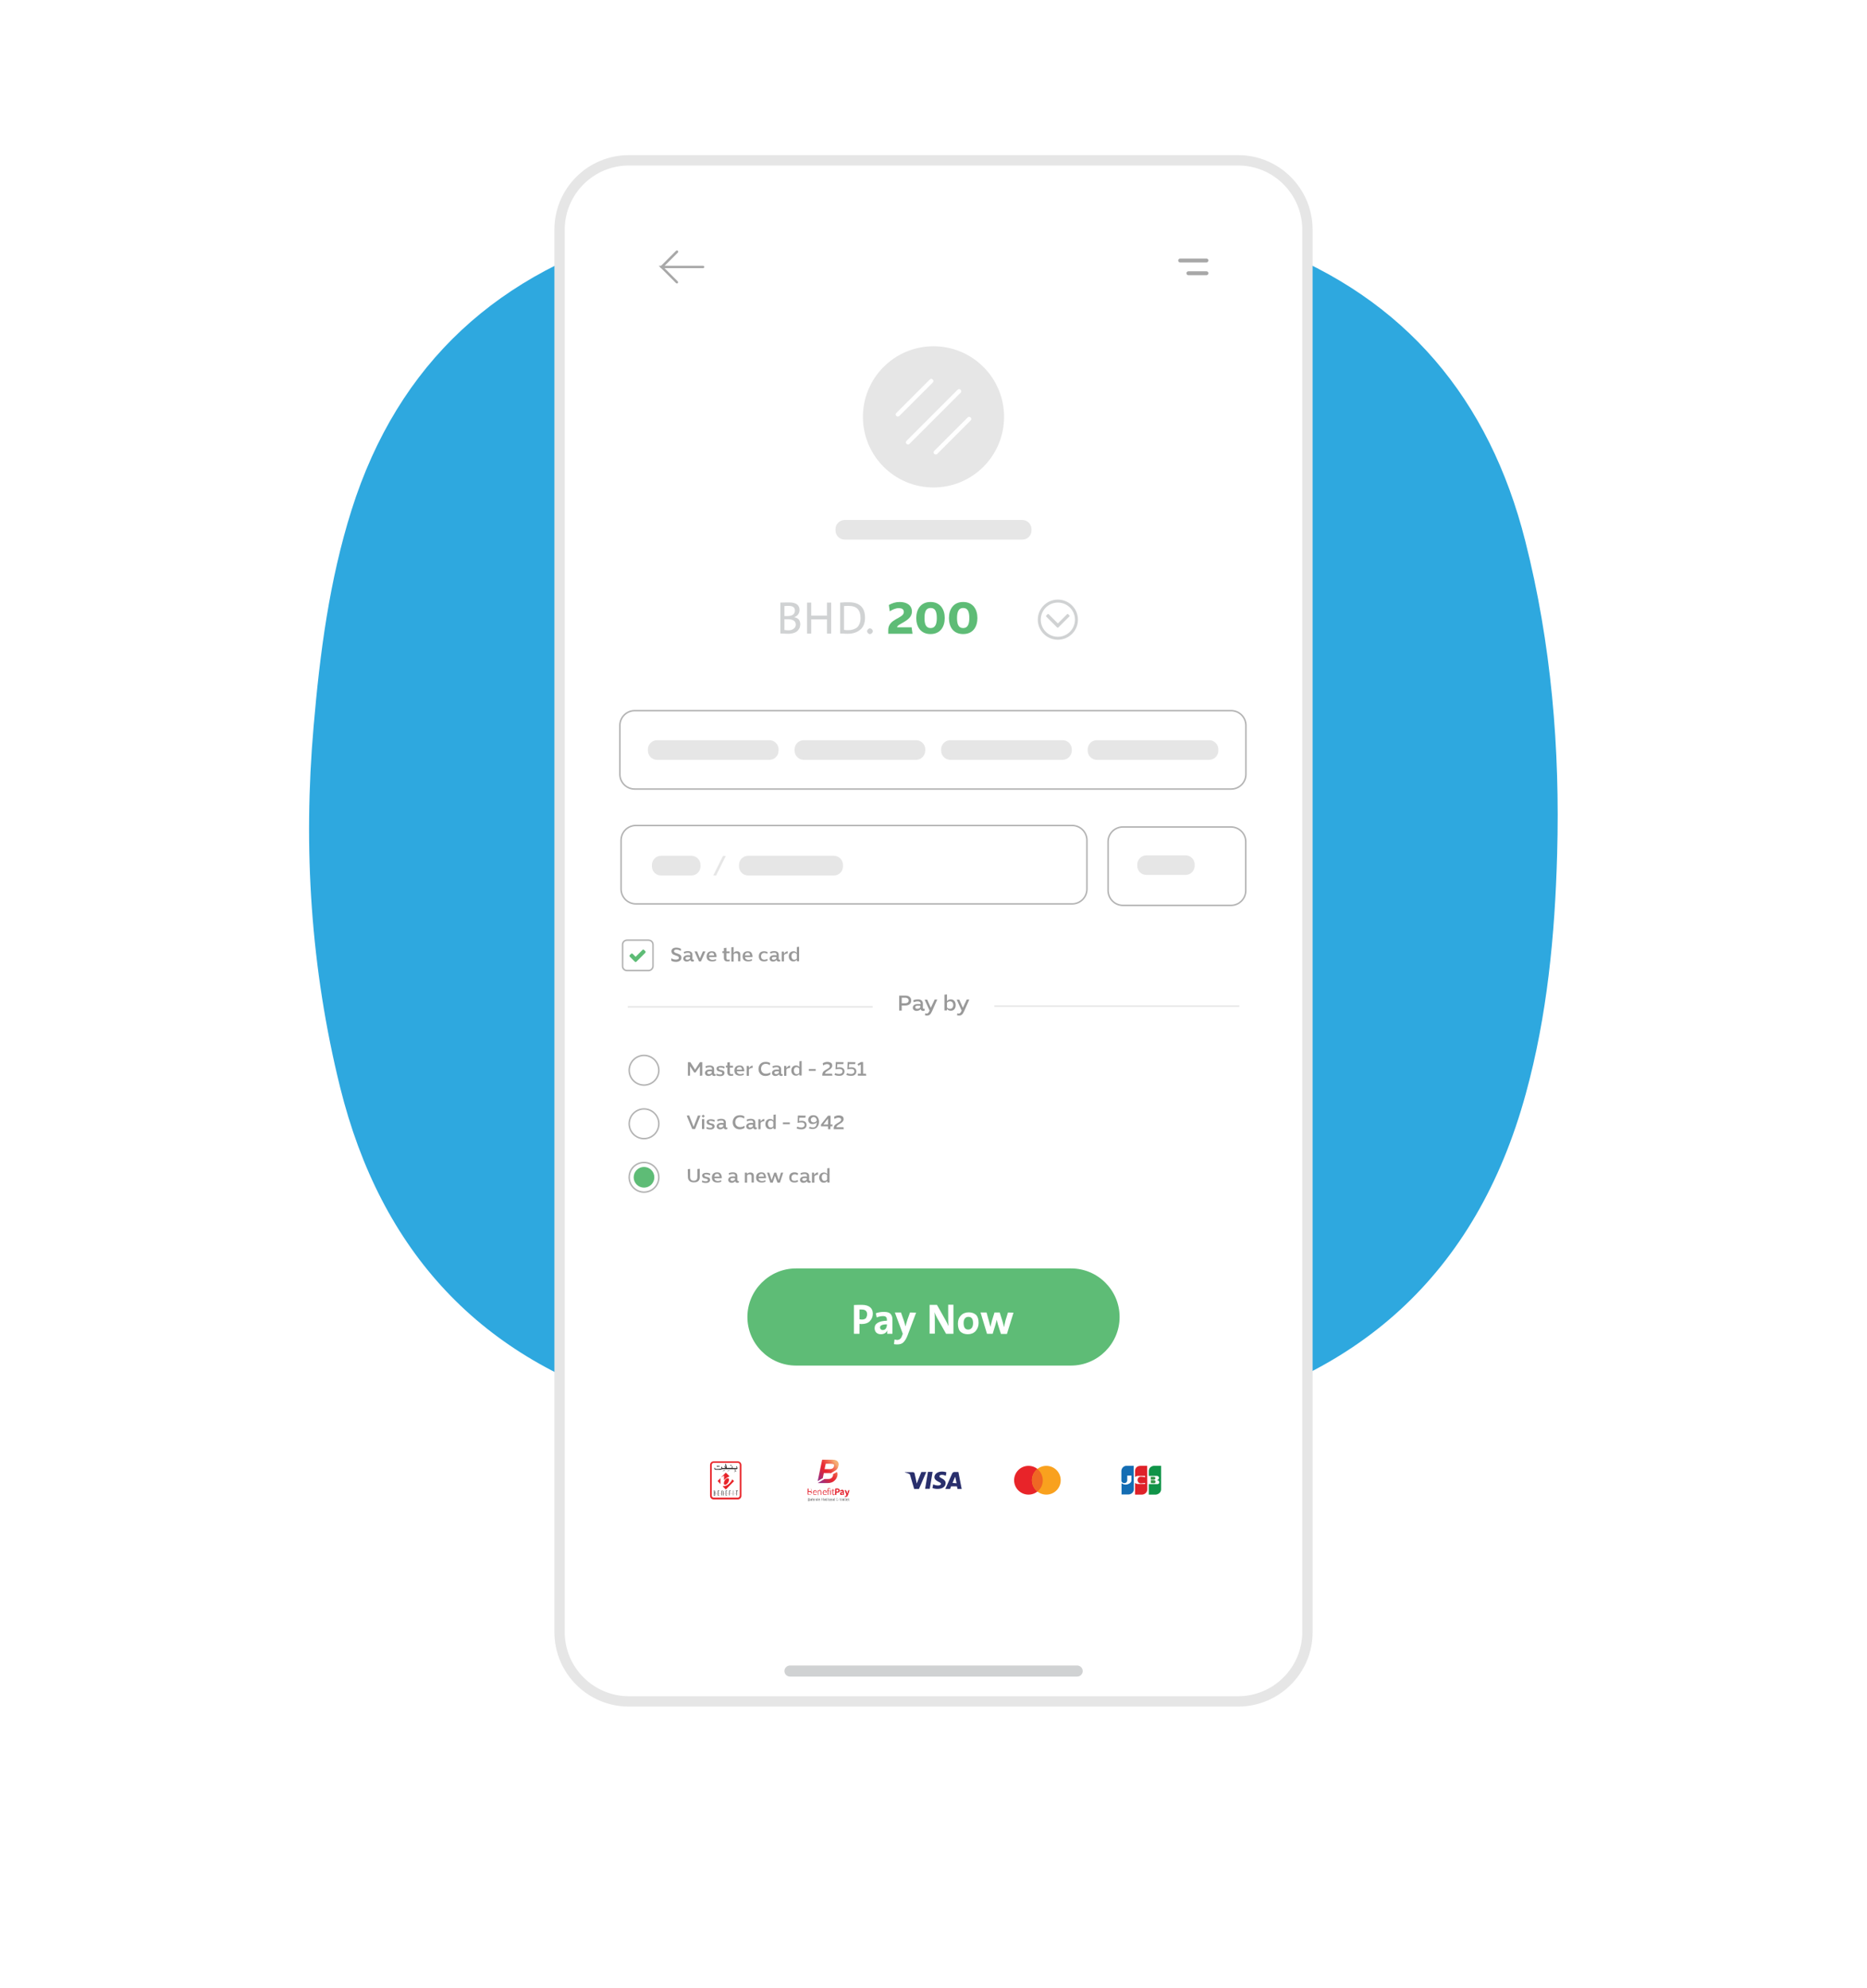 <?xml version="1.0" encoding="utf-8"?>
<!-- Generator: Adobe Illustrator 26.0.3, SVG Export Plug-In . SVG Version: 6.00 Build 0)  -->
<svg version="1.1" id="Layer_1" xmlns="http://www.w3.org/2000/svg" xmlns:xlink="http://www.w3.org/1999/xlink" x="0px" y="0px"
	 viewBox="0 0 1246 1326" style="enable-background:new 0 0 1246 1326;" xml:space="preserve">
<style type="text/css">
	.st0{fill:#FFFFFF;}
	.st1{fill:#D0D2D3;}
	.st2{fill:none;stroke:#E6E6E6;stroke-width:0.991;stroke-miterlimit:10;}
	.st3{fill:#2EA8DF;}
	.st4{fill:#E6E6E6;}
	.st5{fill:#5EBC76;}
	.st6{fill:#A8A8A8;}
	.st7{fill:none;stroke:#B3B3B3;stroke-width:0.991;stroke-miterlimit:10;}
	.st8{fill:#999999;}
	.st9{fill:#292F6C;}
	.st10{fill:#E82429;}
	.st11{fill:#F9A11E;}
	.st12{fill:#EF6724;}
	.st13{fill:#211E1F;}
	.st14{fill:#747475;}
	.st15{fill:#E52631;}
	.st16{fill:url(#SVGID_1_);}
	.st17{fill:url(#SVGID_00000081639834215649674830000016664406355641802660_);}
	.st18{fill:#146DB3;}
	.st19{fill:#DF2229;}
	.st20{fill:#349747;}
	.st21{fill:#109448;}
	.st22{fill:none;stroke:#D0D2D3;stroke-width:1.981;stroke-miterlimit:10;}
</style>
<rect y="0" class="st0" width="1246" height="1326"/>
<path class="st1" d="M719.8,1125.1H526.2c-2.1,0-3.8,1.7-3.8,3.8s1.7,3.8,3.8,3.8l0,0h193.5c2.1,0,3.8-1.7,3.8-3.8
	S721.8,1125.1,719.8,1125.1z"/>
<g>
	<g>
		<line class="st2" x1="638" y1="1050.8" x2="762.8" y2="1050.8"/>
		<line class="st2" x1="489.3" y1="1051.4" x2="614.2" y2="1051.4"/>
	</g>
	<g>
		<path class="st3" d="M618.1,961.8c-60.9-1.4-125.4-5.4-188.1-23.2c-109.3-31.1-175.9-104-203-213.2
			c-19.6-79.1-24.8-159.5-17.7-240.8c4.2-48.9,10.5-97.4,25.3-144.3c31.2-98.7,98.7-159.2,197.4-186.5
			c38.6-10.7,78.1-16.4,117.8-18.6c40.9-2.3,82-3.4,122.9-1.7c58.9,2.5,117.5,9.6,173.3,30.7c92.2,34.9,148,102.3,171.9,196.6
			c17.4,68.5,23.3,138.6,21.3,209.2c-1.5,53.9-6.6,107.6-20.9,159.6c-33,120.6-112.7,191.8-234.2,216.8
			C730.7,957.4,676.5,961.2,618.1,961.8z"/>
	</g>
	<g>
		<path class="st0" d="M826.3,106.9H419.7c-25.5,0-46.3,20.9-46.3,46.3v935.6c0,25.5,20.9,46.3,46.3,46.3h406.6
			c25.5,0,46.3-20.9,46.3-46.3V153.2C872.6,127.7,851.8,106.9,826.3,106.9z"/>
		<path class="st4" d="M826.3,1138.5H419.7c-27.5,0-49.7-22.3-49.7-49.7V153.2c0-27.5,22.3-49.7,49.7-49.7h406.6
			c27.5,0,49.7,22.3,49.7,49.7v935.6C876.1,1116.2,853.7,1138.5,826.3,1138.5z M419.7,110.4c-23.6,0-42.8,19.2-42.8,42.8v935.6
			c0,23.6,19.2,42.8,42.8,42.8h406.6c23.6,0,42.8-19.2,42.8-42.8V153.2c0-23.6-19.2-42.8-42.8-42.8
			C826.3,110.4,419.7,110.4,419.7,110.4z"/>
	</g>
	<path class="st1" d="M718.9,1111.1H527.2c-2,0-3.7,1.7-3.7,3.7s1.7,3.7,3.7,3.7h191.7c2,0,3.7-1.7,3.7-3.7
		S720.9,1111.1,718.9,1111.1z"/>
	<g>
		<path class="st5" d="M714.8,846.2H531.2c-17.8,0-32.4,14.6-32.4,32.4c0,17.8,14.6,32.4,32.4,32.4h183.6
			c17.8,0,32.4-14.6,32.4-32.4C747.2,860.7,732.6,846.2,714.8,846.2z"/>
	</g>
	<g>
		<g>
			<g>
				<path class="st6" d="M805.2,175.1h-17.6c-0.7,0-1.3-0.6-1.3-1.3c0-0.7,0.6-1.3,1.3-1.3h17.6c0.7,0,1.3,0.6,1.3,1.3
					C806.4,174.5,805.8,175.1,805.2,175.1z"/>
			</g>
			<g>
				<path class="st6" d="M805.2,183.6h-12.1c-0.7,0-1.3-0.6-1.3-1.3c0-0.7,0.6-1.3,1.3-1.3h12.1c0.7,0,1.3,0.6,1.3,1.3
					C806.4,183.1,805.8,183.6,805.2,183.6z"/>
			</g>
		</g>
		<g>
			<g>
				<path class="st6" d="M451.8,189.1c-0.2,0-0.4-0.1-0.6-0.2l-11.6-11.6h29.6c0.5,0,0.8,0.4,0.8,0.8c0,0.5-0.4,0.8-0.8,0.8h-25.7
					l8.8,8.8c0.3,0.3,0.3,0.9,0,1.2C452.2,189.1,452,189.1,451.8,189.1z"/>
			</g>
			<g>
				<path class="st6" d="M441.6,178.9c-0.2,0-0.4-0.1-0.6-0.2c-0.3-0.3-0.3-0.9,0-1.2l10.2-10.2c0.3-0.3,0.9-0.3,1.2,0
					c0.3,0.3,0.3,0.9,0,1.2l-10.2,10.2C442,178.8,441.8,178.9,441.6,178.9z"/>
			</g>
		</g>
	</g>
	<g>
		<path class="st0" d="M582.5,876.4c0,2-0.7,3.6-2,5c-1.3,1.3-3.2,1.9-5.6,1.9l-1.3-0.1v6.6h-3.7v-19.2c1.7-0.1,3.5-0.1,5.4-0.1
			c2.4,0,4.2,0.6,5.4,1.6C581.9,873.1,582.5,874.5,582.5,876.4z M578.7,876.8c0-2.2-1.3-3.2-3.7-3.2h-1.4v6.5c0.5,0.1,1,0.2,1.6,0.2
			c1.2,0,2-0.3,2.7-0.9C578.3,878.6,578.7,877.9,578.7,876.8z"/>
		<path class="st0" d="M595.6,889.8h-3.5c0-1,0.1-1.8,0.2-2.4l0,0c-0.3,0.8-0.9,1.5-1.7,2c-0.8,0.5-1.7,0.7-2.8,0.7
			c-1.3,0-2.2-0.4-3-1.1c-0.7-0.8-1.1-1.7-1.1-2.9c0-1.7,0.7-2.8,2.2-3.7c1.4-0.8,3.5-1.3,6-1.3v-0.6c0-0.9-0.2-1.5-0.6-1.9
			c-0.4-0.4-1-0.6-2-0.6c-1.3,0-2.8,0.3-4.2,0.9l-0.6-2.8c1.7-0.6,3.4-0.9,5.4-0.9c2.1,0,3.6,0.4,4.4,1.3c0.8,0.9,1.3,2,1.3,3.8v5.8
			C595.6,887.5,595.6,888.8,595.6,889.8z M591.9,883.9v-0.4c-3.1,0-4.6,0.7-4.6,2.1c0,0.5,0.2,0.9,0.5,1.2c0.3,0.3,0.7,0.5,1.3,0.5
			c0.9,0,1.6-0.3,2.1-1C591.6,885.6,591.9,884.8,591.9,883.9z"/>
		<path class="st0" d="M611.4,875.7l-5.6,14.9c-0.9,2.4-1.9,4-3,5s-2.4,1.3-4.2,1.3c-0.7,0-1.3-0.1-2-0.2l0.4-3.1
			c0.6,0.2,1.2,0.3,1.8,0.3c1.5,0,2.6-0.9,3.2-2.8l0.5-1.3l-5.3-14.2h4.1l1.9,5.4c0.4,1.3,0.8,2.6,1.1,3.9l0,0
			c0.3-1.3,0.8-2.8,1.3-4.5l1.7-4.8L611.4,875.7L611.4,875.7z"/>
		<path class="st0" d="M636.3,889.8h-4.9l-6-10.6c-0.8-1.6-1.4-2.8-1.7-3.8c0.2,2,0.2,5,0.2,9.1v5.2h-3.5v-19.2h4.9l5.8,10.3
			c0.6,1.1,1.3,2.4,1.9,3.9c-0.2-2.3-0.2-5.4-0.2-9.4v-4.9h3.5L636.3,889.8L636.3,889.8z"/>
		<path class="st0" d="M653.1,882.5c0,2.2-0.7,4-2,5.5c-1.3,1.4-3.1,2.1-5.2,2.1c-2.1,0-3.7-0.6-4.9-1.7c-1.2-1.2-1.7-3-1.7-5.4
			c0-2.2,0.6-4,2-5.4c1.3-1.4,3.1-2.1,5.2-2.1s3.7,0.6,4.9,1.7C652.5,878.3,653.1,880.1,653.1,882.5z M649.4,882.7
			c0-2.8-1-4.2-3.1-4.2c-0.9,0-1.7,0.3-2.3,1c-0.6,0.7-0.9,1.7-0.9,3.1c0,2.9,1,4.4,3.1,4.4c0.9,0,1.7-0.4,2.3-1.1
			C649.1,885.1,649.4,884.1,649.4,882.7z"/>
		<path class="st0" d="M676.4,875.7l-4.4,14.2H668l-2-6.3c-0.3-1.1-0.6-2.1-0.8-3.2l0,0c-0.2,1.1-0.6,2.3-0.9,3.5l-1.8,5.9h-3.8
			l-4.3-14.2h4l1.5,5.4c0.6,2.4,1,3.8,1.1,4.2l0,0c0.2-1.1,0.6-2.4,1-4.1l1.7-5.5h3.5l1.7,5.4c0.6,1.9,0.9,3.3,1.1,4.2h0.1
			c0.2-1.2,0.6-2.5,0.9-4.1l1.7-5.5L676.4,875.7L676.4,875.7z"/>
	</g>
	<circle class="st4" cx="623" cy="278.1" r="47.1"/>
	<g>
		<g>
			<path class="st0" d="M606,296.5c-0.4,0-0.7-0.2-1-0.4c-0.6-0.6-0.6-1.4,0-2l34.1-34.1c0.6-0.6,1.4-0.6,2,0c0.6,0.6,0.6,1.4,0,2
				l-34.1,34.1C606.7,296.4,606.3,296.5,606,296.5z"/>
		</g>
		<g>
			<path class="st0" d="M624.5,303.2c-0.4,0-0.7-0.2-1-0.4c-0.6-0.6-0.6-1.4,0-2l22.3-22.3c0.6-0.6,1.4-0.6,2,0s0.6,1.4,0,2
				l-22.3,22.3C625.3,303.1,624.9,303.2,624.5,303.2z"/>
		</g>
		<g>
			<path class="st0" d="M599.2,277.9c-0.4,0-0.7-0.2-1-0.4c-0.6-0.6-0.6-1.4,0-2l22.3-22.3c0.6-0.6,1.4-0.6,2,0c0.6,0.6,0.6,1.4,0,2
				l-22.3,22.3C599.9,277.7,599.6,277.9,599.2,277.9z"/>
		</g>
	</g>
	<path class="st4" d="M682.3,360H563.7c-3.4,0-6.1-2.8-6.1-6.1v-0.9c0-3.4,2.8-6.1,6.1-6.1h118.6c3.4,0,6.1,2.8,6.1,6.1v0.9
		C688.4,357.3,685.7,360,682.3,360z"/>
	<path class="st4" d="M765.1,583.7h26.1c3.4,0,6.1-2.8,6.1-6.1v-0.9c0-3.4-2.8-6.1-6.1-6.1h-26.1c-3.4,0-6.1,2.8-6.1,6.1v0.9
		C759,581.1,761.7,583.7,765.1,583.7z"/>
	<g>
		<path class="st4" d="M709.2,506.9h-75c-3.4,0-6.1-2.8-6.1-6.1v-0.9c0-3.4,2.8-6.1,6.1-6.1h75c3.4,0,6.1,2.8,6.1,6.1v0.9
			C715.2,504.1,712.6,506.9,709.2,506.9z"/>
		<path class="st4" d="M807,506.9h-75c-3.4,0-6.1-2.8-6.1-6.1v-0.9c0-3.4,2.8-6.1,6.1-6.1h75c3.4,0,6.1,2.8,6.1,6.1v0.9
			C813.1,504.1,810.4,506.9,807,506.9z"/>
		<path class="st4" d="M513.5,506.9h-75c-3.4,0-6.1-2.8-6.1-6.1v-0.9c0-3.4,2.8-6.1,6.1-6.1h75c3.4,0,6.1,2.8,6.1,6.1v0.9
			C519.6,504.1,516.9,506.9,513.5,506.9z"/>
		<path class="st4" d="M611.4,506.9h-75c-3.4,0-6.1-2.8-6.1-6.1v-0.9c0-3.4,2.8-6.1,6.1-6.1h75c3.4,0,6.1,2.8,6.1,6.1v0.9
			C617.4,504.1,614.7,506.9,611.4,506.9z"/>
	</g>
	<path class="st7" d="M821.6,526.4h-398c-5.5,0-9.9-4.4-9.9-9.9V484c0-5.5,4.4-9.9,9.9-9.9h398c5.5,0,9.9,4.4,9.9,9.9v32.5
		C831.5,522,827.1,526.4,821.6,526.4z"/>
	<path class="st7" d="M749.4,604h72.1c5.5,0,9.9-4.4,9.9-9.9v-32.5c0-5.5-4.4-9.9-9.9-9.9h-72.1c-5.5,0-9.9,4.4-9.9,9.9v32.5
		C739.6,599.6,744,604,749.4,604z"/>
	<path class="st7" d="M424.4,603h291.1c5.5,0,9.9-4.4,9.9-9.9v-32.5c0-5.5-4.4-9.9-9.9-9.9H424.4c-5.5,0-9.9,4.4-9.9,9.9v32.5
		C414.5,598.6,418.9,603,424.4,603z"/>
	<g>
		<path class="st8" d="M448,639.3c0.9,0.6,2,0.9,3.1,0.9c0.6,0,1-0.1,1.4-0.3c0.4-0.2,0.6-0.6,0.6-0.9c0-0.3-0.2-0.6-0.4-0.8
			c-0.2-0.2-0.6-0.4-0.9-0.5c-0.4-0.1-0.8-0.2-1.2-0.4c-0.4-0.2-0.8-0.3-1.2-0.5s-0.7-0.5-0.9-0.8c-0.2-0.4-0.4-0.8-0.4-1.3
			c0-0.9,0.3-1.4,0.9-1.9c0.6-0.4,1.3-0.6,2.3-0.6c1.1,0,2.1,0.2,3.2,0.8l-0.2,1.4c-0.9-0.6-1.9-0.9-2.8-0.9c-1.2,0-1.7,0.4-1.7,1.1
			c0,0.2,0.2,0.5,0.4,0.7c0.2,0.2,0.6,0.3,0.9,0.5c0.4,0.1,0.8,0.2,1.2,0.4c0.4,0.2,0.8,0.3,1.2,0.5c0.4,0.2,0.7,0.5,0.9,0.8
			c0.2,0.4,0.4,0.8,0.4,1.3c0,0.5-0.1,0.9-0.3,1.3c-0.2,0.4-0.5,0.6-0.8,0.9c-0.3,0.2-0.7,0.3-1.1,0.5c-0.4,0.1-0.8,0.2-1.3,0.2
			c-1.3,0-2.4-0.2-3.3-0.8v-1.5H448z"/>
		<path class="st8" d="M462.6,640.3c0.2,0,0.3,0,0.5-0.1v1.1c-0.3,0.1-0.6,0.2-0.9,0.2c-0.9,0-1.4-0.4-1.5-1.1
			c-0.6,0.7-1.4,1.1-2.4,1.1c-0.7,0-1.3-0.2-1.7-0.6c-0.4-0.4-0.6-0.8-0.6-1.4c0-0.7,0.3-1.3,0.9-1.7c0.6-0.4,1.3-0.6,2.3-0.6
			c0.5,0,1,0,1.5,0.1v-0.5c0-0.3-0.2-0.6-0.4-0.9c-0.2-0.2-0.7-0.3-1.3-0.3c-0.8,0-1.6,0.2-2.4,0.6l-0.3-1.1
			c0.8-0.4,1.7-0.6,2.8-0.6c0.9,0,1.7,0.2,2.2,0.6s0.8,1,0.8,1.8v2.6c0,0.2,0,0.4,0.1,0.5C462.3,640.2,462.4,640.3,462.6,640.3z
			 M458.7,640.3c0.7,0,1.3-0.3,1.8-0.9v-0.9c-0.4-0.1-0.9-0.1-1.3-0.1c-0.6,0-1,0.1-1.3,0.2c-0.2,0.2-0.4,0.4-0.4,0.7
			s0.1,0.6,0.3,0.7C458,640.2,458.3,640.3,458.7,640.3z"/>
		<path class="st8" d="M467.1,639.4l2-4.7h1.7l-3,6.7h-1.3l-3-6.7h1.7L467.1,639.4z"/>
		<path class="st8" d="M478.2,637.9c0,0.2,0,0.4,0,0.6h-5c0.1,0.6,0.3,1.1,0.7,1.4c0.4,0.3,0.9,0.5,1.6,0.5c0.8,0,1.6-0.2,2.2-0.6
			l0.2,1c-0.7,0.4-1.6,0.6-2.6,0.6c-1.2,0-2.1-0.3-2.8-0.9s-0.9-1.4-0.9-2.5c0-1,0.3-1.9,0.9-2.5c0.6-0.6,1.5-0.9,2.5-0.9
			c0.6,0,1.1,0.1,1.5,0.2c0.4,0.2,0.7,0.4,0.9,0.7s0.4,0.6,0.5,1C478.1,637,478.2,637.4,478.2,637.9z M473.1,637.4h3.5
			c0-0.6-0.2-0.9-0.4-1.3c-0.2-0.3-0.7-0.5-1.3-0.5c-0.5,0-0.9,0.2-1.3,0.5C473.5,636.4,473.2,636.9,473.1,637.4z"/>
		<path class="st8" d="M484.8,632.3v2.4h2.1v1.2h-2.1v3.5c0,0.6,0.4,0.9,1.1,0.9c0.3,0,0.7-0.1,1-0.2l0.2,1.1
			c-0.5,0.2-1,0.2-1.7,0.2c-0.8,0-1.3-0.2-1.7-0.6c-0.3-0.4-0.6-0.9-0.6-1.5v-3.5h-1v-1.2h1v-2.1L484.8,632.3z"/>
		<path class="st8" d="M491.8,634.6c0.8,0,1.3,0.2,1.7,0.6c0.4,0.4,0.6,1,0.6,1.8v4.3h-1.5v-4.2c0-0.4-0.2-0.8-0.4-0.9
			c-0.2-0.2-0.6-0.3-1-0.3c-0.6,0-1.2,0.2-1.6,0.8v4.8h-1.5V632l1.5-0.2v4C490.1,635,490.8,634.6,491.8,634.6z"/>
		<path class="st8" d="M502.2,637.9c0,0.2,0,0.4,0,0.6h-5c0.1,0.6,0.3,1.1,0.7,1.4c0.4,0.3,0.9,0.5,1.6,0.5c0.8,0,1.6-0.2,2.2-0.6
			l0.2,1c-0.7,0.4-1.6,0.6-2.6,0.6c-1.2,0-2.1-0.3-2.8-0.9s-0.9-1.4-0.9-2.5c0-1,0.3-1.9,0.9-2.5c0.6-0.6,1.5-0.9,2.5-0.9
			c0.6,0,1.1,0.1,1.5,0.2c0.4,0.2,0.7,0.4,0.9,0.7s0.4,0.6,0.5,1C502.1,637,502.2,637.4,502.2,637.9z M497.1,637.4h3.5
			c0-0.6-0.2-0.9-0.4-1.3c-0.2-0.3-0.7-0.5-1.3-0.5c-0.5,0-0.9,0.2-1.3,0.5C497.4,636.4,497.2,636.9,497.1,637.4z"/>
		<path class="st8" d="M510.1,640.3c0.6,0,1.3-0.2,2-0.6l0.2,1.1c-0.7,0.4-1.6,0.6-2.4,0.6c-1.1,0-2-0.3-2.6-0.9s-0.9-1.5-0.9-2.5
			s0.3-1.9,0.9-2.5c0.6-0.6,1.5-0.9,2.6-0.9c0.9,0,1.7,0.2,2.4,0.6l-0.2,1.1c-0.7-0.3-1.4-0.6-2-0.6c-0.6,0-1.2,0.2-1.6,0.6
			c-0.4,0.4-0.6,0.9-0.6,1.7s0.2,1.3,0.6,1.7C509,640.1,509.5,640.3,510.1,640.3z"/>
		<path class="st8" d="M520.2,640.3c0.2,0,0.3,0,0.5-0.1v1.1c-0.3,0.1-0.6,0.2-0.9,0.2c-0.9,0-1.4-0.4-1.5-1.1
			c-0.6,0.7-1.4,1.1-2.4,1.1c-0.7,0-1.3-0.2-1.7-0.6c-0.4-0.4-0.6-0.8-0.6-1.4c0-0.7,0.3-1.3,0.9-1.7c0.6-0.4,1.3-0.6,2.3-0.6
			c0.5,0,1,0,1.5,0.1v-0.5c0-0.3-0.2-0.6-0.4-0.9c-0.2-0.2-0.7-0.3-1.3-0.3c-0.8,0-1.6,0.2-2.4,0.6l-0.3-1.1
			c0.8-0.4,1.7-0.6,2.8-0.6c0.9,0,1.7,0.2,2.2,0.6s0.8,1,0.8,1.8v2.6c0,0.2,0,0.4,0.1,0.5C519.9,640.2,520,640.3,520.2,640.3z
			 M516.3,640.3c0.7,0,1.3-0.3,1.8-0.9v-0.9c-0.4-0.1-0.9-0.1-1.3-0.1c-0.6,0-1,0.1-1.3,0.2c-0.2,0.2-0.4,0.4-0.4,0.7
			s0.1,0.6,0.3,0.7C515.6,640.2,515.9,640.3,516.3,640.3z"/>
		<path class="st8" d="M525.7,636.1c-0.6,0-1,0.1-1.5,0.3c-0.5,0.2-0.8,0.5-1,0.8v4.2h-1.5v-6.6h1.4l0.2,1.5c0.2-0.5,0.6-0.9,1-1.2
			c0.4-0.3,0.9-0.5,1.4-0.5V636.1z"/>
		<path class="st8" d="M529.6,634.6c0.9,0,1.7,0.4,2.2,1.1v-3.9l1.5-0.2v9.7h-1.4l-0.2-1c-0.6,0.8-1.3,1.1-2.2,1.1s-1.7-0.3-2.2-0.9
			c-0.6-0.6-0.9-1.5-0.9-2.5s0.3-1.9,0.9-2.5C527.9,634.9,528.7,634.6,529.6,634.6z M530.1,640.3c0.7,0,1.3-0.3,1.7-0.9v-2.9
			c-0.5-0.6-1.1-0.9-1.7-0.9c-0.6,0-1.1,0.2-1.4,0.6c-0.3,0.4-0.5,0.9-0.5,1.7s0.2,1.3,0.5,1.7C528.9,640.1,529.5,640.3,530.1,640.3
			z"/>
	</g>
	<g>
		<path class="st4" d="M499.3,584.1h57.2c3.4,0,6.1-2.8,6.1-6.1V577c0-3.4-2.8-6.1-6.1-6.1h-57.2c-3.4,0-6.1,2.8-6.1,6.1v0.9
			C493.2,581.4,496,584.1,499.3,584.1z"/>
		<path class="st4" d="M441.2,584.1h20.2c3.4,0,6.1-2.8,6.1-6.1V577c0-3.4-2.8-6.1-6.1-6.1h-20.2c-3.4,0-6.1,2.8-6.1,6.1v0.9
			C435.1,581.4,437.8,584.1,441.2,584.1z"/>
		<g>
			<path class="st4" d="M477.9,584.1H476l6.5-13.1h1.9L477.9,584.1z"/>
		</g>
	</g>
	<g>
		
			<ellipse transform="matrix(0.924 -0.383 0.383 0.924 -330.493 313.595)" class="st0" cx="623" cy="987.5" rx="27.1" ry="27.1"/>
		<g id="Layer_1-2-2_00000039842332525535914170000004054774910906612372_">
			<path class="st9" d="M631.6,982.2c-0.9-0.3-1.8-0.5-2.8-0.5c-3.1,0-5.1,1.6-5.2,3.7c0,1.7,1.6,2.5,2.7,3.1
				c1.1,0.5,1.7,0.9,1.7,1.4c0,0.7-0.9,1.1-1.9,1.1c-1,0-2-0.2-2.9-0.6l-0.4-0.2l-0.5,2.5c1.1,0.4,2.2,0.6,3.4,0.6
				c3.2,0,5.4-1.5,5.4-3.9c0-1.3-0.8-2.2-2.5-3.1c-1-0.5-1.7-0.9-1.7-1.4s0.6-1,1.7-1c0.8,0,1.6,0.2,2.3,0.5l0.3,0.2L631.6,982.2
				L631.6,982.2z M639.6,982h-2.4c-0.7-0.1-1.3,0.3-1.7,0.9l-4.6,10.4h3.2l0.6-1.7h3.9c0.2,0.4,0.4,1.7,0.4,1.7h2.8L639.6,982z
				 M619.3,981.9h3.1l-1.9,11.3h-3.1L619.3,981.9z M611.5,988.1l0.3,1.6l3.1-7.7h3.3l-4.9,11.3h-3.2l-2.8-9.5
				c-0.1-0.2-0.2-0.3-0.3-0.4c-0.9-0.5-2-0.9-3.1-1.1l0.1-0.2h5c0.6-0.1,1.3,0.3,1.4,0.9L611.5,988.1z M635.7,989.3l1.3-3.1
				c0,0,0.2-0.6,0.5-1l0.2,1l0.7,3.3L635.7,989.3L635.7,989.3z"/>
		</g>
		<circle class="st0" cx="692.3" cy="987.5" r="27.1"/>
		<g>
			<circle class="st10" cx="686.4" cy="987.5" r="9.6"/>
			<circle class="st11" cx="698.3" cy="987.5" r="9.6"/>
			<path class="st12" d="M688.7,987.5c0,2.9,1.3,5.7,3.6,7.6c4.2-3.3,4.8-9.3,1.6-13.5c-0.5-0.6-0.9-1.1-1.6-1.6
				C690,981.8,688.7,984.6,688.7,987.5z"/>
		</g>
		<circle class="st0" cx="484.4" cy="987.5" r="27.1"/>
		<g id="Layer_2_00000113334500226326000500000008952202439230108827_">
			<g id="Layer_1-2_00000086684097099669928650000009331167576967681154_">
				<path class="st10" d="M492.4,974.9h-16.1c-1.3,0-2.4,1-2.4,2.4v20.6c0,1.3,1,2.4,2.4,2.4h16.1c1.3,0,2.4-1,2.4-2.4v-20.6
					C494.7,975.9,493.7,974.9,492.4,974.9z M492.4,999.1h-16.1c-0.7,0-1.3-0.6-1.3-1.3v-20.6c0-0.7,0.6-1.3,1.3-1.3h16.1
					c0.7,0,1.3,0.6,1.3,1.3v20.6C493.6,998.6,493,999.1,492.4,999.1z"/>
				<path class="st10" d="M483.2,987.5c0.3-0.3,0.6-0.6,0.9-0.9c0.9-0.8,1.8-1.3,2.8-1.7l-2.5-2.5l-3.3,3.3l2.1-1.3V987.5z"/>
				<path class="st10" d="M483.4,990.4c0.6,0.5,1.8-0.2,2.5-1.3c0.7-1.1,0.9-2.4,0.3-2.8c-0.6-0.4-1.8,0.1-2.5,1.3
					C483,988.7,482.9,990,483.4,990.4"/>
				<polygon class="st10" points="478.9,988 480.8,990.1 480.8,986.1 				"/>
				<path class="st10" d="M486.7,989.7c-1.5,1.4-3.2,2-4.2,1.7c-0.1,0.1-0.1,0.2-0.1,0.3l2,2l5.5-5.6l-1.2-1.2
					C488.2,988,487.5,988.9,486.7,989.7"/>
				<path class="st13" d="M479,978.7c0,0,0.1-0.1,0.2-0.2c0.1-0.1,0.1-0.2,0.2-0.2l0.6,0.3c0.1-0.1,0.2-0.2,0.2-0.2
					c0-0.1,0.1-0.2,0.1-0.2l-0.6-0.3c-0.1,0-0.2,0-0.2,0.1c-0.1,0.1-0.2,0.2-0.2,0.2c-0.1-0.1-0.2-0.1-0.3-0.2
					c-0.1-0.1-0.2-0.2-0.3-0.2c-0.1,0-0.1,0.1-0.2,0.2c-0.1,0.1-0.1,0.2-0.1,0.3L479,978.7L479,978.7"/>
				<path class="st13" d="M482.5,981.3c-0.2,0.1-0.2,0.2-0.2,0.3c0.2-0.1,0.3-0.2,0.7-0.3c0.2-0.1,0.5-0.2,0.7-0.3
					c0.1-0.1,0.2-0.2,0.1-0.3L482.5,981.3z"/>
				<path class="st13" d="M484.5,977.3c0-0.1,0.1-0.2,0.1-0.2c0.1-0.1,0.1-0.2,0.1-0.2c-0.2-0.2-0.4-0.3-0.6-0.3l-0.2,0.4
					C484,977.2,484.2,977.3,484.5,977.3L484.5,977.3z"/>
				<path class="st13" d="M485.6,981.3c-0.2,0.1-0.2,0.2-0.2,0.3c0.2-0.1,0.3-0.2,0.7-0.3c0.3-0.1,0.5-0.2,0.7-0.3
					c0.2-0.1,0.2-0.2,0.2-0.2L485.6,981.3z"/>
				<path class="st13" d="M488,977.9l0.1-0.2c0.1-0.1,0.1-0.2,0.1-0.2c-0.2-0.2-0.4-0.3-0.6-0.3l-0.2,0.4
					C487.5,977.7,487.7,977.9,488,977.9L488,977.9z"/>
				<path class="st13" d="M490.1,981.8c-0.2,0.1-0.2,0.2-0.2,0.3c0.2-0.1,0.3-0.2,0.7-0.3c0.2-0.1,0.5-0.2,0.7-0.3
					c0.1-0.1,0.2-0.2,0.1-0.3L490.1,981.8z"/>
				<path class="st13" d="M491.9,978.6c-0.1-0.2-0.2-0.4-0.3-0.6l-0.2,0.6l0.3,0.5v0.1v0.1c0,0.1,0,0.1-0.1,0.1H489
					c-0.1-0.3-0.2-0.6-0.2-0.9c-0.1-0.2-0.2-0.4-0.3-0.6l-0.2,0.6l0.3,0.5v0.1v0.1c0,0.1,0,0.1-0.1,0.1H485c0-0.1,0-0.2,0-0.2
					c0-0.6-0.1-1-0.3-1.5c-0.1-0.2-0.3-0.2-0.4-0.2c-0.4,0.3-0.7,0.7-0.7,1.3c0,0.2,0.2,0.3,0.3,0.4l0.5,0.3h-2.4
					c0-0.3-0.1-0.5-0.2-0.7c-0.1-0.2-0.2-0.3-0.2-0.3c-0.2,0.2-0.2,0.4-0.3,0.6c0.2,0.2,0.2,0.3,0.3,0.6c-0.1,0.1-0.1,0.1-0.2,0.1
					l-0.2,0.1c-1.1,0.2-2.2,0.2-3.4,0.2l-0.4-0.2c-0.2-0.1-0.3-0.2-0.3-0.2c-0.1-0.1-0.2-0.2-0.1-0.3c0-0.2,0.1-0.3,0.2-0.5l0,0
					c-0.1,0-0.2,0.1-0.2,0.2c-0.1,0.1-0.1,0.2-0.2,0.3c0,0.1-0.1,0.2-0.1,0.3c0,0.2,0.1,0.4,0.2,0.6c0.4,0.3,0.9,0.3,1.4,0.3
					c0.2,0,1.6,0,1.8,0h0.6c0.2,0,0.4,0,0.6-0.1c0.2,0,0.3-0.2,0.5-0.3h9.8l0.3-0.1c0.1,0,0.2-0.1,0.2-0.2c0.1-0.2,0.1-0.2,0.1-0.3
					C492.1,979.1,492,978.9,491.9,978.6 M483.8,978.4c0.1-0.2,0.2-0.3,0.3-0.4c0.2,0,0.3,0.2,0.5,0.6l0.1,0.2L483.8,978.4z"/>
				<path class="st13" d="M490.2,980.8c0.2,0.2,0.4,0.3,0.6,0.3h0.1c0-0.1,0.1-0.2,0.1-0.2c0-0.1,0-0.2,0-0.2
					c-0.2-0.2-0.4-0.3-0.6-0.3L490.2,980.8z"/>
				<path class="st13" d="M477.5,996.3v0.9c0,0.1,0,0.2-0.1,0.2c-0.1,0.1-0.2,0.2-0.2,0.2c-0.1,0.1-0.2,0.1-0.3,0.1h-0.7l0.2-0.2
					v-2.8l-0.2-0.3h0.7c0.1,0,0.2,0,0.3,0.1c0.2,0.1,0.3,0.2,0.3,0.4v0.7c0,0.1,0,0.1,0,0.2s0,0.1-0.1,0.2c0,0.1-0.1,0.1-0.1,0.1
					C477.4,996,477.5,996.2,477.5,996.3 M477,995.9c0.1,0,0.2,0,0.2-0.1c0.1-0.1,0.1-0.2,0.1-0.2v-0.8c0-0.1,0-0.1,0-0.2
					s-0.1-0.1-0.2-0.1c-0.1,0-0.1,0-0.2,0h-0.2v1.2L477,995.9L477,995.9z M477,997.5c0.1,0,0.2,0,0.2-0.1c0.1-0.1,0.1-0.2,0.1-0.2
					v-0.9c0-0.1,0-0.2-0.1-0.2c-0.1-0.1-0.1-0.1-0.2-0.1h-0.3v1.4L477,997.5z"/>
				<polygon class="st13" points="480.1,997.5 479.9,997.7 479.1,997.7 479.1,994.4 480.1,994.4 479.9,994.7 479.4,994.7 
					479.4,995.9 480.1,995.9 479.9,996 479.4,996 479.4,997.5 				"/>
				<polygon class="st13" points="485.3,997.5 485.1,997.7 484.3,997.7 484.3,994.4 485.3,994.4 485.1,994.7 484.6,994.7 
					484.6,995.9 485.3,995.9 485.1,996 484.6,996 484.6,997.5 				"/>
				<polygon class="st13" points="487.7,994.4 487.5,994.7 487,994.7 487,995.9 487.7,995.9 487.5,996 487,996 487,997.5 
					486.7,997.7 486.7,994.4 				"/>
				<polygon class="st13" points="489.5,994.2 489.5,997.5 489.3,997.7 489.3,994.4 				"/>
				<polygon class="st13" points="492.5,994.4 492.3,994.7 491.9,994.7 491.9,997.5 491.6,997.7 491.6,994.7 491.1,994.7 
					491.3,994.4 				"/>
				<path class="st10" d="M478.5,996.4c0,0.1-0.1,0.2-0.2,0.2c-0.2,0-0.2-0.1-0.2-0.2s0.1-0.2,0.2-0.2
					C478.4,996.1,478.5,996.2,478.5,996.4"/>
				<path class="st10" d="M480.9,996.4c0,0.1-0.1,0.2-0.2,0.2c-0.2,0-0.2-0.1-0.2-0.2s0.1-0.2,0.2-0.2
					C480.8,996.1,480.9,996.2,480.9,996.4"/>
				<path class="st10" d="M483.6,996.4c0,0.1-0.1,0.2-0.2,0.2s-0.2-0.1-0.2-0.2s0.1-0.2,0.2-0.2S483.6,996.2,483.6,996.4"/>
				<path class="st10" d="M486,996.4c0,0.1-0.1,0.2-0.2,0.2c-0.1,0-0.2-0.1-0.2-0.2c0-0.1,0.1-0.2,0.2-0.2l0,0
					C485.8,996.1,485.9,996.2,486,996.4"/>
				<path class="st10" d="M488.6,996.4c0,0.1-0.1,0.2-0.2,0.2c-0.2,0-0.2-0.1-0.2-0.2s0.1-0.2,0.2-0.2
					C488.5,996.1,488.6,996.2,488.6,996.4"/>
				<path class="st10" d="M490.8,996.4c0,0.1-0.1,0.2-0.2,0.2c-0.1,0-0.2-0.1-0.2-0.2s0.1-0.2,0.2-0.2S490.8,996.2,490.8,996.4"/>
				<path class="st13" d="M482.4,994.5c-0.1-0.1-0.2-0.2-0.3-0.2c-0.2,0-0.3,0.1-0.3,0.2c-0.1,0.1-0.2,0.2-0.2,0.3v2.9l0.3-0.2v-2.7
					c0-0.1,0-0.1,0.1-0.2c0-0.1,0.1-0.1,0.1-0.1s0,0,0.1,0c0.1,0,0.1,0,0.2,0.1c0.1,0,0.1,0.1,0.1,0.1s0.1,0.1,0.1,0.2v2.9l0.3-0.2
					v-2.7C482.6,994.7,482.6,994.6,482.4,994.5"/>
			</g>
		</g>
		<g>
			<circle class="st0" cx="553.7" cy="987.5" r="27.1"/>
			<g>
				<g>
					<path class="st14" d="M539.2,999.5h0.6c0.4,0,0.6,0.2,0.6,0.5c0,0.2-0.1,0.3-0.2,0.4l0,0c0.2,0,0.3,0.2,0.3,0.4
						c0,0.3-0.3,0.6-0.7,0.6h-0.6V999.5z M539.6,1000.2c0.3,0,0.4-0.1,0.4-0.3s-0.2-0.3-0.4-0.3h-0.2v0.6L539.6,1000.2L539.6,1000.2
						z M539.7,1001c0.3,0,0.5-0.1,0.5-0.3s-0.2-0.3-0.5-0.3h-0.3v0.7L539.7,1001L539.7,1001z"/>
					<path class="st14" d="M540.6,1000.8c0-0.3,0.2-0.4,0.8-0.5c0-0.2-0.1-0.3-0.2-0.3c-0.2,0-0.3,0.1-0.4,0.2l-0.1-0.2
						c0.2-0.1,0.3-0.2,0.6-0.2c0.3,0,0.5,0.2,0.5,0.6v0.8h-0.2v-0.2l0,0c-0.2,0.1-0.2,0.2-0.5,0.2
						C540.8,1001.2,540.6,1001.1,540.6,1000.8z M541.4,1000.9v-0.4c-0.5,0.1-0.6,0.2-0.6,0.3s0.1,0.2,0.2,0.2
						C541.3,1001.1,541.3,1001,541.4,1000.9z"/>
					<path class="st14" d="M542.1,999.3h0.2v0.6v0.2c0.2-0.2,0.2-0.2,0.5-0.2c0.3,0,0.4,0.2,0.4,0.6v0.9h-0.3v-0.8
						c0-0.2-0.1-0.3-0.2-0.3c-0.2,0-0.2,0.1-0.4,0.2v0.9h-0.2V999.3z"/>
					<path class="st14" d="M543.4,999.9h0.2v0.2l0,0c0.1-0.2,0.2-0.2,0.4-0.2c0.1,0,0.1,0,0.2,0l-0.1,0.2c-0.1,0-0.1,0-0.2,0
						c-0.1,0-0.2,0.1-0.3,0.3v0.9h-0.2V999.9z"/>
					<path class="st14" d="M544.3,1000.8c0-0.3,0.2-0.4,0.8-0.5c0-0.2-0.1-0.3-0.2-0.3c-0.2,0-0.3,0.1-0.4,0.2l-0.1-0.2
						c0.2-0.1,0.3-0.2,0.6-0.2c0.3,0,0.5,0.2,0.5,0.6v0.8h-0.3v-0.2l0,0c-0.2,0.1-0.2,0.2-0.5,0.2
						C544.4,1001.2,544.3,1001.1,544.3,1000.8z M545.1,1000.9v-0.4c-0.5,0.1-0.6,0.2-0.6,0.3s0.1,0.2,0.2,0.2
						C544.8,1001.1,544.9,1001,545.1,1000.9z"/>
					<path class="st14" d="M545.5,999.6c0-0.1,0.1-0.2,0.2-0.2c0.1,0,0.2,0.1,0.2,0.2s-0.1,0.2-0.2,0.2
						C545.6,999.7,545.5,999.7,545.5,999.6z M545.6,999.9h0.2v1.3h-0.2V999.9z"/>
					<path class="st14" d="M546.2,999.9h0.2v0.2l0,0c0.2-0.2,0.2-0.2,0.5-0.2c0.3,0,0.4,0.2,0.4,0.6v0.9h-0.2v-0.8
						c0-0.2-0.1-0.3-0.2-0.3c-0.2,0-0.2,0.1-0.4,0.2v0.9h-0.2L546.2,999.9L546.2,999.9z"/>
					<path class="st14" d="M548.2,999.5h0.2l0.6,1l0.2,0.4l0,0c0-0.2,0-0.4,0-0.6v-0.9h0.3v1.7h-0.2l-0.6-1l-0.2-0.4l0,0
						c0,0.2,0,0.4,0,0.6v0.9h-0.2L548.2,999.5L548.2,999.5z"/>
					<path class="st14" d="M549.8,1000.8c0-0.3,0.2-0.4,0.8-0.5c0-0.2-0.1-0.3-0.2-0.3s-0.3,0.1-0.4,0.2l-0.1-0.2
						c0.2-0.1,0.3-0.2,0.6-0.2c0.3,0,0.5,0.2,0.5,0.6v0.8h-0.2v-0.2l0,0c-0.2,0.1-0.2,0.2-0.5,0.2
						C550,1001.2,549.8,1001.1,549.8,1000.8z M550.6,1000.9v-0.4c-0.5,0.1-0.6,0.2-0.6,0.3s0.1,0.2,0.2,0.2
						C550.4,1001.1,550.5,1001,550.6,1000.9z"/>
					<path class="st14" d="M551.2,1000.8v-0.7H551v-0.2h0.2v-0.4h0.2v0.4h0.4v0.2h-0.4v0.7c0,0.2,0.1,0.2,0.2,0.2c0.1,0,0.1,0,0.2,0
						l0.1,0.2c-0.1,0-0.2,0.1-0.2,0.1C551.3,1001.2,551.2,1001.1,551.2,1000.8z"/>
					<path class="st14" d="M552.1,999.6c0-0.1,0.1-0.2,0.2-0.2c0.1,0,0.2,0.1,0.2,0.2s-0.1,0.2-0.2,0.2
						C552.1,999.7,552.1,999.7,552.1,999.6z M552.1,999.9h0.2v1.3h-0.2V999.9z"/>
					<path class="st14" d="M552.6,1000.5c0-0.5,0.3-0.7,0.6-0.7c0.3,0,0.6,0.2,0.6,0.7s-0.3,0.7-0.6,0.7
						C552.9,1001.2,552.6,1001,552.6,1000.5z M553.6,1000.5c0-0.3-0.2-0.5-0.4-0.5s-0.4,0.2-0.4,0.5c0,0.3,0.2,0.5,0.4,0.5
						C553.4,1001.1,553.6,1000.8,553.6,1000.5z"/>
					<path class="st14" d="M554.1,999.9h0.2v0.2l0,0c0.2-0.2,0.2-0.2,0.5-0.2c0.3,0,0.4,0.2,0.4,0.6v0.9h-0.2v-0.8
						c0-0.2-0.1-0.3-0.2-0.3s-0.2,0.1-0.4,0.2v0.9H554L554.1,999.9L554.1,999.9z"/>
					<path class="st14" d="M555.4,1000.8c0-0.3,0.2-0.4,0.8-0.5c0-0.2-0.1-0.3-0.2-0.3s-0.3,0.1-0.4,0.2l-0.1-0.2
						c0.2-0.1,0.3-0.2,0.6-0.2c0.3,0,0.5,0.2,0.5,0.6v0.8h-0.2v-0.2l0,0c-0.2,0.1-0.2,0.2-0.5,0.2S555.4,1001.1,555.4,1000.8z
						 M556.2,1000.9v-0.4c-0.5,0.1-0.6,0.2-0.6,0.3s0.1,0.2,0.2,0.2S556.1,1001,556.2,1000.9z"/>
					<path class="st14" d="M556.9,1000.9v-1.6h0.2v1.6c0,0.1,0,0.1,0.1,0.1c0,0,0,0,0.1,0v0.2c0,0-0.1,0-0.2,0
						C556.9,1001.2,556.9,1001.2,556.9,1000.9z"/>
					<path class="st14" d="M558.1,999.5h0.9v0.2h-0.8v0.6h0.7v0.2h-0.7v0.6h0.9v0.2h-0.9L558.1,999.5L558.1,999.5z"/>
					<path class="st14" d="M559.3,1000.5h0.6v0.2h-0.6V1000.5z"/>
					<path class="st14" d="M560.1,999.5h0.2l0.2,0.9c0,0.2,0.1,0.4,0.1,0.6l0,0c0.1-0.2,0.1-0.4,0.2-0.6l0.2-0.9h0.2l0.2,0.9
						c0.1,0.2,0.1,0.4,0.2,0.6l0,0c0-0.2,0.1-0.4,0.1-0.6l0.2-0.9h0.2l-0.4,1.7h-0.2l-0.2-1c0-0.2-0.1-0.2-0.1-0.4l0,0
						c0,0.2-0.1,0.2-0.1,0.4l-0.2,1h-0.2L560.1,999.5z"/>
					<path class="st14" d="M562.1,1000.8c0-0.3,0.2-0.4,0.8-0.5c0-0.2-0.1-0.3-0.2-0.3c-0.2,0-0.3,0.1-0.4,0.2l-0.1-0.2
						c0.2-0.1,0.3-0.2,0.6-0.2c0.3,0,0.5,0.2,0.5,0.6v0.8h-0.2v-0.2l0,0c-0.2,0.1-0.2,0.2-0.5,0.2
						C562.3,1001.2,562.1,1001.1,562.1,1000.8z M562.9,1000.9v-0.4c-0.5,0.1-0.6,0.2-0.6,0.3s0.1,0.2,0.2,0.2
						S562.8,1001,562.9,1000.9z"/>
					<path class="st14" d="M563.5,1000.9v-1.6h0.2v1.6c0,0.1,0,0.1,0.1,0.1c0,0,0,0,0.1,0v0.2c0,0-0.1,0-0.2,0
						C563.6,1001.2,563.5,1001.2,563.5,1000.9z"/>
					<path class="st14" d="M564.3,1000.9v-1.6h0.2v1.6c0,0.1,0,0.1,0.1,0.1c0,0,0,0,0.1,0v0.2c0,0-0.1,0-0.2,0
						C564.3,1001.2,564.3,1001.2,564.3,1000.9z"/>
					<path class="st14" d="M564.7,1000.5c0-0.4,0.3-0.7,0.6-0.7c0.3,0,0.6,0.2,0.6,0.6c0,0.1,0,0.1,0,0.2H565c0,0.3,0.2,0.5,0.5,0.5
						c0.2,0,0.2-0.1,0.3-0.1l0.1,0.2c-0.1,0.1-0.2,0.2-0.5,0.2C565,1001.2,564.7,1001,564.7,1000.5z M565.7,1000.5
						c0-0.2-0.2-0.4-0.3-0.4s-0.3,0.2-0.4,0.4H565.7z"/>
					<path class="st14" d="M566.2,1000.8v-0.7h-0.2v-0.2h0.2v-0.4h0.2v0.4h0.4v0.2h-0.4v0.7c0,0.2,0.1,0.2,0.2,0.2
						c0.1,0,0.1,0,0.2,0l0.1,0.2c-0.1,0-0.2,0.1-0.2,0.1C566.3,1001.2,566.2,1001.1,566.2,1000.8z"/>
				</g>
				<g>
					<g>
						<path class="st15" d="M539.2,993.1h1.1c0.9,0,1.3,0.3,1.3,0.9c0,0.5-0.2,0.8-0.7,0.9l0,0c0.6,0.1,0.9,0.5,0.9,0.9
							c0,0.9-0.6,1.2-1.6,1.2h-1.1V993.1L539.2,993.1z M540.3,994.9c0.9,0,1.2-0.3,1.2-0.9c0-0.6-0.4-0.9-1.2-0.9h-0.8v1.6
							L540.3,994.9L540.3,994.9z M540.3,997.1c0.9,0,1.3-0.3,1.3-0.9c0-0.6-0.5-0.9-1.3-0.9h-0.9v1.9L540.3,997.1L540.3,997.1z"/>
						<path class="st15" d="M542.6,995.8c0-0.9,0.7-1.6,1.3-1.6c0.8,0,1.2,0.6,1.2,1.4c0,0.1,0,0.2,0,0.2h-2.3
							c0,0.8,0.5,1.3,1.1,1.3c0.3,0,0.6-0.1,0.9-0.3l0.1,0.2c-0.2,0.2-0.6,0.3-0.9,0.3C543.2,997.4,542.6,996.8,542.6,995.8z
							 M544.9,995.7c0-0.8-0.4-1.2-0.9-1.2c-0.6,0-0.9,0.5-1,1.2H544.9z"/>
						<path class="st15" d="M545.9,994.2h0.2v0.5l0,0c0.3-0.3,0.6-0.6,1-0.6c0.6,0,0.9,0.4,0.9,1.2v2h-0.3v-2c0-0.7-0.2-0.9-0.7-0.9
							c-0.4,0-0.6,0.2-0.9,0.6v2.4h-0.2V994.2z"/>
						<path class="st15" d="M549.1,995.8c0-0.9,0.7-1.6,1.3-1.6c0.8,0,1.2,0.6,1.2,1.4c0,0.1,0,0.2,0,0.2h-2.2
							c0,0.8,0.5,1.3,1.1,1.3c0.3,0,0.6-0.1,0.9-0.3l0.2,0.2c-0.2,0.2-0.6,0.3-0.9,0.3C549.7,997.4,549.1,996.8,549.1,995.8z
							 M551.3,995.7c0-0.8-0.4-1.2-0.9-1.2c-0.6,0-0.9,0.5-1,1.2H551.3z"/>
						<path class="st15" d="M552.4,994.5H552v-0.2h0.5v-0.7c0-0.6,0.3-0.9,0.8-0.9c0.2,0,0.3,0.1,0.5,0.1l-0.1,0.2
							c-0.2-0.1-0.2-0.1-0.4-0.1c-0.3,0-0.5,0.2-0.5,0.7v0.7h0.7v0.2h-0.7v2.8h-0.3V994.5z"/>
						<path class="st15" d="M553.9,993.3c0-0.2,0.2-0.2,0.2-0.2c0.2,0,0.2,0.1,0.2,0.2c0,0.2-0.2,0.2-0.2,0.2
							S553.9,993.4,553.9,993.3z M554.1,994.2h0.3v3h-0.3V994.2z"/>
						<path class="st15" d="M555.6,996.4v-2h-0.5v-0.2h0.5l0.1-0.9h0.2v0.9h0.9v0.2h-0.9v2c0,0.4,0.1,0.7,0.6,0.7
							c0.2,0,0.3-0.1,0.4-0.1l0.1,0.2c-0.2,0.1-0.4,0.2-0.6,0.2C555.8,997.4,555.6,997,555.6,996.4z"/>
						<path class="st15" d="M557.5,993.1h1.3c0.9,0,1.6,0.3,1.6,1.3s-0.7,1.3-1.6,1.3h-0.6v1.5h-0.8L557.5,993.1L557.5,993.1z
							 M558.7,995.2c0.6,0,0.9-0.2,0.9-0.8c0-0.6-0.3-0.7-0.9-0.7h-0.6v1.4L558.7,995.2L558.7,995.2z"/>
						<path class="st15" d="M560.7,996.4c0-0.7,0.6-0.9,1.8-1.1c0-0.3-0.2-0.6-0.6-0.6c-0.3,0-0.6,0.2-0.9,0.3l-0.2-0.6
							c0.4-0.2,0.8-0.4,1.3-0.4c0.8,0,1.1,0.5,1.1,1.3v1.9h-0.6l-0.1-0.4l0,0c-0.3,0.2-0.6,0.5-0.9,0.5
							C561,997.4,560.7,997.1,560.7,996.4z M562.6,996.4v-0.7c-0.9,0.1-1.1,0.3-1.1,0.7c0,0.3,0.2,0.4,0.5,0.4
							S562.4,996.7,562.6,996.4z"/>
						<path class="st15" d="M563.9,998.6l0.2-0.6c0.1,0,0.2,0.1,0.2,0.1c0.3,0,0.6-0.2,0.6-0.6l0.1-0.2l-1.2-3.1h0.8l0.6,1.5
							c0.1,0.3,0.2,0.6,0.3,0.9l0,0c0.1-0.3,0.2-0.6,0.2-0.9l0.5-1.5h0.7l-1.1,3.2c-0.2,0.7-0.6,1.1-1.3,1.1
							C564.3,998.6,564.1,998.6,563.9,998.6z"/>
					</g>
					<g>
						<path class="st15" d="M539.2,993.1h1.1c0.9,0,1.3,0.3,1.3,0.9c0,0.5-0.2,0.8-0.7,0.9l0,0c0.6,0.1,0.9,0.5,0.9,0.9
							c0,0.9-0.6,1.2-1.6,1.2h-1.1V993.1L539.2,993.1z M540.3,994.9c0.9,0,1.2-0.3,1.2-0.9c0-0.6-0.4-0.9-1.2-0.9h-0.8v1.6
							L540.3,994.9L540.3,994.9z M540.3,997.1c0.9,0,1.3-0.3,1.3-0.9c0-0.6-0.5-0.9-1.3-0.9h-0.9v1.9L540.3,997.1L540.3,997.1z"/>
						<path class="st15" d="M542.6,995.8c0-0.9,0.7-1.6,1.3-1.6c0.8,0,1.2,0.6,1.2,1.4c0,0.1,0,0.2,0,0.2h-2.3
							c0,0.8,0.5,1.3,1.1,1.3c0.3,0,0.6-0.1,0.9-0.3l0.1,0.2c-0.2,0.2-0.6,0.3-0.9,0.3C543.2,997.4,542.6,996.8,542.6,995.8z
							 M544.9,995.7c0-0.8-0.4-1.2-0.9-1.2c-0.6,0-0.9,0.5-1,1.2H544.9z"/>
						<path class="st15" d="M545.9,994.2h0.2v0.5l0,0c0.3-0.3,0.6-0.6,1-0.6c0.6,0,0.9,0.4,0.9,1.2v2h-0.3v-2c0-0.7-0.2-0.9-0.7-0.9
							c-0.4,0-0.6,0.2-0.9,0.6v2.4h-0.2V994.2z"/>
						<path class="st15" d="M549.1,995.8c0-0.9,0.7-1.6,1.3-1.6c0.8,0,1.2,0.6,1.2,1.4c0,0.1,0,0.2,0,0.2h-2.2
							c0,0.8,0.5,1.3,1.1,1.3c0.3,0,0.6-0.1,0.9-0.3l0.2,0.2c-0.2,0.2-0.6,0.3-0.9,0.3C549.7,997.4,549.1,996.8,549.1,995.8z
							 M551.3,995.7c0-0.8-0.4-1.2-0.9-1.2c-0.6,0-0.9,0.5-1,1.2H551.3z"/>
						<path class="st15" d="M552.4,994.5H552v-0.2h0.5v-0.7c0-0.6,0.3-0.9,0.8-0.9c0.2,0,0.3,0.1,0.5,0.1l-0.1,0.2
							c-0.2-0.1-0.2-0.1-0.4-0.1c-0.3,0-0.5,0.2-0.5,0.7v0.7h0.7v0.2h-0.7v2.8h-0.3V994.5z"/>
						<path class="st15" d="M553.9,993.3c0-0.2,0.2-0.2,0.2-0.2c0.2,0,0.2,0.1,0.2,0.2c0,0.2-0.2,0.2-0.2,0.2
							S553.9,993.4,553.9,993.3z M554.1,994.2h0.3v3h-0.3V994.2z"/>
						<path class="st15" d="M555.6,996.4v-2h-0.5v-0.2h0.5l0.1-0.9h0.2v0.9h0.9v0.2h-0.9v2c0,0.4,0.1,0.7,0.6,0.7
							c0.2,0,0.3-0.1,0.4-0.1l0.1,0.2c-0.2,0.1-0.4,0.2-0.6,0.2C555.8,997.4,555.6,997,555.6,996.4z"/>
						<path class="st15" d="M557.5,993.1h1.3c0.9,0,1.6,0.3,1.6,1.3s-0.7,1.3-1.6,1.3h-0.6v1.5h-0.8L557.5,993.1L557.5,993.1z
							 M558.7,995.2c0.6,0,0.9-0.2,0.9-0.8c0-0.6-0.3-0.7-0.9-0.7h-0.6v1.4L558.7,995.2L558.7,995.2z"/>
						<path class="st15" d="M560.7,996.4c0-0.7,0.6-0.9,1.8-1.1c0-0.3-0.2-0.6-0.6-0.6c-0.3,0-0.6,0.2-0.9,0.3l-0.2-0.6
							c0.4-0.2,0.8-0.4,1.3-0.4c0.8,0,1.1,0.5,1.1,1.3v1.9h-0.6l-0.1-0.4l0,0c-0.3,0.2-0.6,0.5-0.9,0.5
							C561,997.4,560.7,997.1,560.7,996.4z M562.6,996.4v-0.7c-0.9,0.1-1.1,0.3-1.1,0.7c0,0.3,0.2,0.4,0.5,0.4
							S562.4,996.7,562.6,996.4z"/>
						<path class="st15" d="M563.9,998.6l0.2-0.6c0.1,0,0.2,0.1,0.2,0.1c0.3,0,0.6-0.2,0.6-0.6l0.1-0.2l-1.2-3.1h0.8l0.6,1.5
							c0.1,0.3,0.2,0.6,0.3,0.9l0,0c0.1-0.3,0.2-0.6,0.2-0.9l0.5-1.5h0.7l-1.1,3.2c-0.2,0.7-0.6,1.1-1.3,1.1
							C564.3,998.6,564.1,998.6,563.9,998.6z"/>
					</g>
				</g>
				<g>
					
						<linearGradient id="SVGID_1_" gradientUnits="userSpaceOnUse" x1="542.947" y1="501.222" x2="556.666" y2="490.764" gradientTransform="matrix(1 0 0 1 0 483.89)">
						<stop  offset="0.115" style="stop-color:#9D2E7F"/>
						<stop  offset="0.474" style="stop-color:#E52631"/>
						<stop  offset="0.544" style="stop-color:#E82A34"/>
						<stop  offset="0.641" style="stop-color:#EA3A3B"/>
						<stop  offset="0.756" style="stop-color:#EF5B49"/>
						<stop  offset="0.883" style="stop-color:#F3805C"/>
						<stop  offset="1" style="stop-color:#F4AD72"/>
					</linearGradient>
					<path class="st16" d="M559.4,975.6c-0.6-1.2-1.9-1.8-3.9-1.8h-6.8l-3,14.3l3.4-2l0.7-3.4h3.6c0.4,0,0.7,0,0.9,0.1h0.2l3.4-2
						l0.1-0.1l0.1-0.1c0.8-0.7,1.2-1.5,1.4-2.6C559.8,977.2,559.7,976.4,559.4,975.6z M556.6,978.1c-0.2,0.9-0.6,1.3-1.3,1.7
						c-0.5,0.2-1,0.3-1.9,0.3h-3.1l0.8-3.6h3.1c0.9,0,1.5,0.2,1.7,0.2C556.5,976.8,556.8,977.2,556.6,978.1z"/>
					
						<linearGradient id="SVGID_00000177466361314760619090000011901877630985474465_" gradientUnits="userSpaceOnUse" x1="547.732" y1="507.466" x2="561.406" y2="497.042" gradientTransform="matrix(1 0 0 1 0 483.89)">
						<stop  offset="0.115" style="stop-color:#9D2E7F"/>
						<stop  offset="0.474" style="stop-color:#E52631"/>
						<stop  offset="0.544" style="stop-color:#E82A34"/>
						<stop  offset="0.641" style="stop-color:#EA3A3B"/>
						<stop  offset="0.756" style="stop-color:#EF5B49"/>
						<stop  offset="0.883" style="stop-color:#F3805C"/>
						<stop  offset="1" style="stop-color:#F4AD72"/>
					</linearGradient>
					<path style="fill:url(#SVGID_00000177466361314760619090000011901877630985474465_);" d="M558.5,982l-2.6,1.5v0.1
						c0.1,0.2,0.2,0.6,0,0.9c-0.2,0.6-0.4,0.9-0.7,1.3c-0.6,0.6-1.3,0.9-2.5,0.9h-2.5l-4.5,2.7h6.6c2,0,3.7-0.6,4.9-1.9
						c0.9-0.9,1.3-1.7,1.6-2.8C559.1,983.6,559,982.6,558.5,982L558.5,982z"/>
				</g>
			</g>
		</g>
		<g>
			<g>
				<circle class="st0" cx="761.7" cy="987.5" r="27.1"/>
				<g>
					<path class="st18" d="M756.6,977.9h-4.5c-1.9-0.2-3.5,1.3-3.7,3.2c0,0.2,0,0.2,0,0.4v6.5c0.2,0.9,1.1,1.5,2,1.4
						c1,0.1,1.8-0.7,1.9-1.7v-0.1v-3.2h2.8v3.2c0,1.8-2.4,2.8-3.9,2.8c-0.9,0-1.8-0.3-2.5-0.8h-0.1h-0.1c0,0,0,0,0,0.1v7.2
						c0,0,0,0.1,0.1,0.1h4.6c1.9-0.1,3.5-1.6,3.5-3.5L756.6,977.9C756.6,978,756.6,977.9,756.6,977.9L756.6,977.9z"/>
					<path class="st19" d="M765.6,977.9h-4.4c-2.3,0-3.7,1.4-3.7,3.6v3.7c0,0,0,0,0,0.1h0.1c0.5-0.4,1.1-0.7,1.8-0.7h4.8v0.9
						c-0.9-0.2-1.8-0.4-2.8-0.4c-1.3,0-2.2,1-2.2,2.2v0.1c0,1.3,1,2.2,2.2,2.2c0.9,0,1.8-0.2,2.8-0.3v0.7h-4.8
						c-0.6,0-1.3-0.2-1.8-0.7h-0.1v0.1v7.6c0,0,0,0.1,0.1,0.1l0,0h4.6c1.9-0.1,3.5-1.6,3.5-3.5L765.6,977.9
						C765.8,978,765.7,977.9,765.6,977.9C765.7,977.9,765.6,977.9,765.6,977.9z"/>
					<path class="st20" d="M768.1,989.4C768.1,989.4,768.1,989.5,768.1,989.4l2,0.1c0.6,0.1,1.1-0.4,1.1-0.9
						c0.1-0.6-0.4-1.1-0.9-1.1c-0.1,0-0.2,0-0.2,0h-2c0,0-0.1,0-0.1,0.1L768.1,989.4L768.1,989.4z"/>
					<path class="st21" d="M774.8,977.9h-4.4c-1-0.1-2,0.4-2.8,1.1l0,0c-0.6,0.6-0.9,1.5-0.9,2.4v3.1c0,0,0,0.1,0.1,0.1h5.4
						c0.8,0.1,1.3,0.7,1.3,1.4c-0.1,0.6-0.6,1.3-1.3,1.3c0,0-0.1,0-0.1,0.1l0,0c0,0,0,0.1,0.1,0.1l0,0c0.8-0.1,1.4,0.6,1.5,1.3l0,0
						c0,0.8-0.6,1.3-1.3,1.3c-0.1,0-0.1,0-0.2,0h-5.4c0,0-0.1,0-0.1,0.1v6.8c0,0,0,0.1,0.1,0.1h4.6c1.9-0.2,3.5-1.6,3.5-3.5V977.9
						C774.8,978,774.8,977.9,774.8,977.9L774.8,977.9z"/>
					<path class="st20" d="M768.1,987.1h2c0.6,0,0.9-0.4,1-0.9c0-0.6-0.5-1-1-1h-2c0,0-0.1,0-0.1,0.1V987.1L768.1,987.1z"/>
				</g>
			</g>
		</g>
	</g>
	<g>
		<g>
			<path class="st1" d="M534.1,416.5c0,0.8-0.2,1.5-0.4,2.2c-0.3,0.7-0.7,1.3-1.3,2c-0.6,0.6-1.4,1.2-2.5,1.5
				c-1.1,0.4-2.4,0.6-3.8,0.6c-0.6,0-1.5,0-2.8-0.1c-1.3,0-2.1-0.1-2.5-0.1V402c3-0.1,5-0.1,6.1-0.1c2.2,0,3.9,0.5,5,1.3
				c1.1,0.9,1.7,2.1,1.7,3.7c0,1.1-0.3,2-0.9,2.9c-0.6,0.9-1.5,1.5-2.6,1.9v0.1c1.3,0.2,2.3,0.7,3.1,1.6
				C533.7,414.2,534.1,415.3,534.1,416.5z M530.5,407.3c0-2.1-1.4-3.1-4.2-3.1c-0.8,0-1.7,0-2.8,0.1v6.7c0.4,0,1,0,1.9,0
				c1.7,0,2.9-0.3,3.8-0.9C530.1,409.4,530.5,408.5,530.5,407.3z M531.1,416.7c0-2.4-1.9-3.6-5.6-3.6c-0.9,0-1.6,0-2,0v7.2
				c0.9,0.1,1.8,0.2,2.6,0.2c1.7,0,2.8-0.4,3.6-1.1C530.7,418.7,531.1,417.8,531.1,416.7z"/>
			<path class="st1" d="M554.7,422.7h-2.8v-9.5h-10.5v9.5h-2.8V402h2.8v8.7h10.5V402h2.8V422.7z"/>
			<path class="st1" d="M577.3,412.1c0,3.5-1,6.1-3.1,7.9c-2.1,1.8-4.9,2.8-8.3,2.8c-0.7,0-1.7,0-2.8-0.1c-1.2-0.1-2-0.1-2.4-0.1
				v-20.6c0.3,0,0.9,0,1.7-0.1c0.9-0.1,1.6-0.1,2.4-0.1c0.8,0,1.5,0,2.1,0C573.8,401.9,577.3,405.4,577.3,412.1z M574.3,412.3
				c0-5.4-2.6-8.1-7.9-8.1c-0.6,0-1.6,0-3.1,0.1v15.9c0.8,0.2,1.7,0.2,2.8,0.2c2.5,0,4.6-0.7,6.1-2C573.5,417,574.3,415,574.3,412.3
				z"/>
			<path class="st1" d="M581.9,419.8c0.4,0.4,0.6,0.8,0.6,1.3c0,0.6-0.2,0.9-0.6,1.3c-0.4,0.4-0.8,0.6-1.3,0.6
				c-0.6,0-0.9-0.2-1.3-0.6s-0.6-0.8-0.6-1.3c0-0.5,0.2-0.9,0.6-1.3c0.4-0.4,0.8-0.6,1.3-0.6C581,419.2,581.5,419.4,581.9,419.8z"/>
			<path class="st5" d="M600.4,401.6c4.4,0,8.2,1.9,8.2,6.4c0,6.5-9.9,8-9.9,10.5h9.7l0.6,4.3h-16.2v-2.5c0-7.7,10.4-7.6,10.4-12
				c0-2-1.5-2.6-3.4-2.6c-2,0-4,0.9-6,2.1l-0.6-4.2C595.6,402.3,597.8,401.6,600.4,401.6z"/>
			<path class="st5" d="M611.5,412.3c0-5.8,3-10.7,9.5-10.7c6.5,0,9.5,4.9,9.5,10.7c0,5.9-3,10.7-9.5,10.7
				C614.5,423,611.5,418.2,611.5,412.3z M617,412.3c0,4,0.9,6.7,4.1,6.7c3.1,0,4.1-2.7,4.1-6.7s-0.9-6.7-4.1-6.7
				S617,408.3,617,412.3z"/>
			<path class="st5" d="M633.3,412.3c0-5.8,3-10.7,9.5-10.7c6.5,0,9.5,4.9,9.5,10.7c0,5.9-3,10.7-9.5,10.7
				C636.2,423,633.3,418.2,633.3,412.3z M638.7,412.3c0,4,0.9,6.7,4.1,6.7c3.1,0,4.1-2.7,4.1-6.7s-0.9-6.7-4.1-6.7
				C639.7,405.6,638.7,408.3,638.7,412.3z"/>
		</g>
		<g>
			<circle class="st22" cx="706" cy="413.4" r="12.4"/>
			<g>
				<path class="st1" d="M713.5,411.4l-7.2,7.2c-0.1,0.1-0.2,0.2-0.4,0.2c-0.2,0-0.2-0.1-0.4-0.2l-7.2-7.2c-0.1-0.1-0.2-0.2-0.2-0.4
					c0-0.2,0.1-0.2,0.2-0.4l0.8-0.8c0.1-0.1,0.2-0.2,0.4-0.2c0.2,0,0.2,0.1,0.4,0.2l6.1,6.1l6.1-6.1c0.1-0.1,0.2-0.2,0.4-0.2
					c0.2,0,0.2,0.1,0.4,0.2l0.8,0.8c0.1,0.1,0.2,0.2,0.2,0.4C713.7,411.2,713.6,411.3,713.5,411.4z"/>
			</g>
		</g>
	</g>
	<g>
		<path class="st8" d="M464.2,715.5h-0.9l-2.8-4.2v6.3h-1.4v-9h1.6l3.2,5l3.2-5h1.6v8.9l-1.6,0.2v-6.4L464.2,715.5z"/>
		<path class="st8" d="M477.1,716.6c0.2,0,0.3,0,0.5-0.1v1.1c-0.3,0.1-0.6,0.2-0.9,0.2c-0.9,0-1.4-0.4-1.5-1.1
			c-0.6,0.7-1.4,1.1-2.4,1.1c-0.7,0-1.3-0.2-1.7-0.6c-0.4-0.4-0.6-0.8-0.6-1.4c0-0.7,0.3-1.3,0.9-1.7c0.6-0.4,1.3-0.6,2.3-0.6
			c0.5,0,1,0,1.5,0.1v-0.5c0-0.3-0.2-0.6-0.4-0.9c-0.2-0.2-0.7-0.3-1.3-0.3c-0.8,0-1.6,0.2-2.4,0.6l-0.3-1.1
			c0.8-0.4,1.7-0.6,2.8-0.6c0.9,0,1.7,0.2,2.2,0.6c0.5,0.4,0.8,1,0.8,1.8v2.6c0,0.2,0,0.4,0.1,0.5
			C476.8,716.5,476.8,716.6,477.1,716.6z M473.2,716.6c0.7,0,1.3-0.3,1.8-0.9v-0.9c-0.4-0.1-0.9-0.1-1.3-0.1c-0.6,0-1,0.1-1.3,0.2
			c-0.2,0.2-0.4,0.4-0.4,0.7s0.1,0.6,0.3,0.7S472.8,716.6,473.2,716.6z"/>
		<path class="st8" d="M479.7,712.8c0,0.2,0.1,0.4,0.3,0.6c0.2,0.2,0.5,0.2,0.7,0.3c0.3,0.1,0.6,0.2,0.9,0.2
			c0.3,0.1,0.6,0.2,0.9,0.3c0.3,0.1,0.6,0.3,0.7,0.6c0.2,0.2,0.3,0.6,0.3,0.9c0,0.7-0.2,1.2-0.7,1.6c-0.5,0.4-1.2,0.6-2.1,0.6
			c-1.1,0-2-0.2-2.7-0.6l0.3-1.1c0.7,0.4,1.5,0.6,2.4,0.6c0.9,0,1.3-0.3,1.3-0.9c0-0.2-0.2-0.5-0.4-0.6c-0.2-0.2-0.6-0.2-0.9-0.3
			c-0.4-0.1-0.8-0.2-1.2-0.3c-0.4-0.1-0.7-0.3-0.9-0.6c-0.2-0.3-0.4-0.6-0.4-1.1c0-0.6,0.2-1.1,0.7-1.4c0.5-0.3,1.2-0.5,2-0.5
			c1.1,0,2,0.2,2.7,0.6l-0.2,1.1c-0.7-0.3-1.5-0.6-2.4-0.6C480.1,712,479.7,712.2,479.7,712.8z"/>
		<path class="st8" d="M487.1,708.6v2.4h2.1v1.2h-2.1v3.5c0,0.6,0.4,0.9,1.1,0.9c0.3,0,0.7-0.1,1-0.2l0.2,1.1
			c-0.5,0.2-1,0.2-1.7,0.2c-0.8,0-1.3-0.2-1.7-0.6c-0.3-0.4-0.6-0.9-0.6-1.5v-3.5h-1v-1.2h1v-2.1L487.1,708.6z"/>
		<path class="st8" d="M496.7,714.1c0,0.2,0,0.4,0,0.6h-5c0.1,0.6,0.3,1.1,0.7,1.4c0.4,0.3,0.9,0.5,1.6,0.5c0.8,0,1.6-0.2,2.2-0.6
			l0.2,1c-0.7,0.4-1.6,0.6-2.6,0.6c-1.2,0-2.1-0.3-2.8-0.9c-0.6-0.6-0.9-1.4-0.9-2.5c0-1,0.3-1.9,0.9-2.5s1.5-0.9,2.5-0.9
			c0.6,0,1.1,0.1,1.5,0.2c0.4,0.2,0.7,0.4,0.9,0.7c0.2,0.3,0.4,0.6,0.5,1C496.7,713.3,496.7,713.6,496.7,714.1z M491.7,713.6h3.5
			c0-0.6-0.2-0.9-0.4-1.3c-0.2-0.3-0.7-0.5-1.3-0.5c-0.5,0-0.9,0.2-1.3,0.5C491.9,712.6,491.8,713.1,491.7,713.6z"/>
		<path class="st8" d="M502.3,712.4c-0.6,0-1,0.1-1.5,0.3c-0.5,0.2-0.8,0.5-1,0.8v4.2h-1.5v-6.6h1.4l0.2,1.5c0.2-0.5,0.6-0.9,1-1.2
			c0.4-0.3,0.9-0.5,1.4-0.5V712.4z"/>
		<path class="st8" d="M513.9,717c-0.9,0.5-1.9,0.8-3,0.8c-1.4,0-2.5-0.4-3.4-1.3c-0.9-0.9-1.3-2-1.3-3.4c0-1.4,0.5-2.5,1.3-3.4
			c0.9-0.9,2-1.3,3.5-1.3c1.1,0,2.1,0.2,3,0.8l-0.2,1.4c-0.9-0.6-1.7-0.9-2.7-0.9c-0.9,0-1.7,0.3-2.3,0.9c-0.6,0.6-0.9,1.4-0.9,2.4
			c0,1,0.3,1.8,0.9,2.4c0.6,0.6,1.3,0.9,2.3,0.9c1.1,0,2.1-0.3,3-0.9v1.4H513.9z"/>
		<path class="st8" d="M521.8,716.6c0.2,0,0.3,0,0.5-0.1v1.1c-0.3,0.1-0.6,0.2-0.9,0.2c-0.9,0-1.4-0.4-1.5-1.1
			c-0.6,0.7-1.4,1.1-2.4,1.1c-0.7,0-1.3-0.2-1.7-0.6c-0.4-0.4-0.6-0.8-0.6-1.4c0-0.7,0.3-1.3,0.9-1.7c0.6-0.4,1.3-0.6,2.3-0.6
			c0.5,0,1,0,1.5,0.1v-0.5c0-0.3-0.2-0.6-0.4-0.9c-0.2-0.2-0.7-0.3-1.3-0.3c-0.8,0-1.6,0.2-2.4,0.6l-0.3-1.1
			c0.8-0.4,1.7-0.6,2.8-0.6c0.9,0,1.7,0.2,2.2,0.6c0.5,0.4,0.8,1,0.8,1.8v2.6c0,0.2,0,0.4,0.1,0.5
			C521.5,716.5,521.6,716.6,521.8,716.6z M518,716.6c0.7,0,1.3-0.3,1.8-0.9v-0.9c-0.4-0.1-0.9-0.1-1.3-0.1c-0.6,0-1,0.1-1.3,0.2
			c-0.2,0.2-0.4,0.4-0.4,0.7s0.1,0.6,0.3,0.7S517.6,716.6,518,716.6z"/>
		<path class="st8" d="M527.3,712.4c-0.6,0-1,0.1-1.5,0.3c-0.5,0.2-0.8,0.5-1,0.8v4.2h-1.5v-6.6h1.4l0.2,1.5c0.2-0.5,0.6-0.9,1-1.2
			c0.4-0.3,0.9-0.5,1.4-0.5V712.4z"/>
		<path class="st8" d="M531.3,710.8c0.9,0,1.7,0.4,2.2,1.1v-3.9l1.5-0.2v9.7h-1.4l-0.2-1c-0.6,0.8-1.3,1.1-2.2,1.1s-1.7-0.3-2.2-0.9
			c-0.6-0.6-0.9-1.5-0.9-2.5s0.3-1.9,0.9-2.5C529.6,711.1,530.3,710.8,531.3,710.8z M531.7,716.6c0.7,0,1.3-0.3,1.7-0.9v-2.9
			c-0.5-0.6-1.1-0.9-1.7-0.9c-0.6,0-1.1,0.2-1.4,0.6c-0.3,0.4-0.5,0.9-0.5,1.7c0,0.7,0.2,1.3,0.5,1.7
			C530.6,716.3,531,716.6,531.7,716.6z"/>
		<path class="st8" d="M539.8,714.4v-1.2h4.6v1.2H539.8z"/>
		<path class="st8" d="M549.1,709.3c1-0.6,2-0.9,3-0.9s1.7,0.2,2.4,0.6s0.9,1.1,0.9,2c0,0.6-0.2,1-0.5,1.4c-0.3,0.5-0.7,0.8-1.2,1.1
			s-0.9,0.6-1.4,0.9c-0.5,0.2-0.9,0.6-1.2,0.9c-0.3,0.3-0.5,0.6-0.5,1h4.7l0.2,1.3h-6.7v-0.8c0-0.6,0.2-1,0.4-1.4
			c0.2-0.5,0.6-0.8,0.9-1c0.4-0.2,0.8-0.6,1.2-0.8s0.8-0.5,1.2-0.7c0.4-0.2,0.6-0.5,0.9-0.7c0.3-0.2,0.4-0.6,0.4-0.9
			c0-0.5-0.2-0.9-0.6-1.1c-0.3-0.2-0.8-0.3-1.3-0.3c-0.7,0-1.6,0.3-2.6,0.9L549.1,709.3z"/>
		<path class="st8" d="M563,708.6l-0.2,1.3h-4l-0.2,2.3c0.6-0.1,1.2-0.2,1.7-0.2c1,0,1.7,0.2,2.4,0.7c0.6,0.5,0.9,1.2,0.9,2
			c0,0.9-0.3,1.7-0.9,2.2c-0.6,0.6-1.5,0.8-2.6,0.8c-1.3,0-2.4-0.2-3.2-0.7l0.5-1.1c0.9,0.4,1.8,0.6,2.6,0.6c0.7,0,1.3-0.2,1.7-0.5
			c0.4-0.3,0.6-0.7,0.6-1.3c0-0.5-0.2-0.9-0.6-1.2c-0.4-0.3-0.9-0.4-1.6-0.4c-0.7,0-1.6,0.1-2.5,0.3l0.2-4.9L563,708.6L563,708.6z"
			/>
		<path class="st8" d="M570.9,708.6l-0.2,1.3h-4l-0.2,2.3c0.6-0.1,1.2-0.2,1.7-0.2c1,0,1.7,0.2,2.4,0.7c0.6,0.5,0.9,1.2,0.9,2
			c0,0.9-0.3,1.7-0.9,2.2c-0.6,0.6-1.5,0.8-2.6,0.8c-1.3,0-2.4-0.2-3.2-0.7l0.5-1.1c0.9,0.4,1.8,0.6,2.6,0.6c0.7,0,1.3-0.2,1.7-0.5
			c0.4-0.3,0.6-0.7,0.6-1.3c0-0.5-0.2-0.9-0.6-1.2c-0.4-0.3-0.9-0.4-1.6-0.4c-0.7,0-1.6,0.1-2.5,0.3l0.2-4.9L570.9,708.6
			L570.9,708.6z"/>
		<path class="st8" d="M577.9,716.3l0.2,1.3h-5.6v-1.3h2v-6.2l-1.7,0.9l-0.5-1.2l2.3-1.3h1.4v7.8H577.9z"/>
	</g>
	<g>
		<circle class="st7" cx="429.8" cy="714" r="9.9"/>
	</g>
	<g>
		<path class="st8" d="M458.3,744.3l1.6-0.2l3,7.6l2.9-7.5h1.7l-3.6,9H462L458.3,744.3z"/>
		<path class="st8" d="M469.3,745.6l-1.1-1l1.1-1l1.1,1L469.3,745.6z M470,753.2h-1.5v-6.6h1.5V753.2z"/>
		<path class="st8" d="M473.1,748.4c0,0.2,0.1,0.4,0.3,0.6c0.2,0.2,0.5,0.2,0.7,0.3c0.3,0.1,0.6,0.2,0.9,0.2
			c0.3,0.1,0.6,0.2,0.9,0.3c0.3,0.1,0.6,0.3,0.7,0.6c0.2,0.2,0.3,0.6,0.3,0.9c0,0.7-0.2,1.2-0.7,1.6c-0.5,0.4-1.2,0.6-2.1,0.6
			c-1.1,0-2-0.2-2.7-0.6l0.3-1.1c0.7,0.4,1.5,0.6,2.4,0.6c0.9,0,1.3-0.3,1.3-0.9c0-0.2-0.2-0.5-0.4-0.6c-0.2-0.2-0.6-0.2-0.9-0.3
			c-0.4-0.1-0.8-0.2-1.2-0.3c-0.4-0.1-0.7-0.3-0.9-0.6c-0.2-0.3-0.4-0.6-0.4-1.1c0-0.6,0.2-1.1,0.7-1.4c0.5-0.3,1.2-0.5,2-0.5
			c1.1,0,2,0.2,2.7,0.6l-0.2,1.1c-0.7-0.3-1.5-0.6-2.4-0.6C473.5,747.6,473.1,747.9,473.1,748.4z"/>
		<path class="st8" d="M484.9,752.2c0.2,0,0.3,0,0.5-0.1v1.1c-0.3,0.1-0.6,0.2-0.9,0.2c-0.9,0-1.4-0.4-1.5-1.1
			c-0.6,0.7-1.4,1.1-2.4,1.1c-0.7,0-1.3-0.2-1.7-0.6c-0.4-0.4-0.6-0.8-0.6-1.4c0-0.7,0.3-1.3,0.9-1.7c0.6-0.4,1.3-0.6,2.3-0.6
			c0.5,0,1,0,1.5,0.1v-0.5c0-0.3-0.2-0.6-0.4-0.9c-0.2-0.2-0.7-0.3-1.3-0.3c-0.8,0-1.6,0.2-2.4,0.6l-0.3-1.1
			c0.8-0.4,1.7-0.6,2.8-0.6c0.9,0,1.7,0.2,2.2,0.6c0.5,0.4,0.8,1,0.8,1.8v2.6c0,0.2,0,0.4,0.1,0.5
			C484.5,752.2,484.6,752.2,484.9,752.2z M480.9,752.2c0.7,0,1.3-0.3,1.8-0.9v-0.9c-0.4-0.1-0.9-0.1-1.3-0.1c-0.6,0-1,0.1-1.3,0.2
			c-0.2,0.2-0.4,0.4-0.4,0.7s0.1,0.6,0.3,0.7C480.2,752.1,480.5,752.2,480.9,752.2z"/>
		<path class="st8" d="M496.7,752.6c-0.9,0.5-1.9,0.8-3,0.8c-1.4,0-2.5-0.4-3.4-1.3c-0.9-0.9-1.3-2-1.3-3.4c0-1.4,0.5-2.5,1.3-3.4
			c0.9-0.9,2-1.3,3.5-1.3c1.1,0,2.1,0.2,3,0.8l-0.2,1.4c-0.9-0.6-1.7-0.9-2.7-0.9s-1.7,0.3-2.3,0.9s-0.9,1.4-0.9,2.4
			c0,1,0.3,1.8,0.9,2.4c0.6,0.6,1.3,0.9,2.3,0.9c1.1,0,2.1-0.3,3-0.9v1.4H496.7z"/>
		<path class="st8" d="M504.6,752.2c0.2,0,0.3,0,0.5-0.1v1.1c-0.3,0.1-0.6,0.2-0.9,0.2c-0.9,0-1.4-0.4-1.5-1.1
			c-0.6,0.7-1.4,1.1-2.4,1.1c-0.7,0-1.3-0.2-1.7-0.6c-0.4-0.4-0.6-0.8-0.6-1.4c0-0.7,0.3-1.3,0.9-1.7c0.6-0.4,1.3-0.6,2.3-0.6
			c0.5,0,1,0,1.5,0.1v-0.5c0-0.3-0.2-0.6-0.4-0.9c-0.2-0.2-0.7-0.3-1.3-0.3c-0.8,0-1.6,0.2-2.4,0.6l-0.3-1.1
			c0.8-0.4,1.7-0.6,2.8-0.6c0.9,0,1.7,0.2,2.2,0.6c0.5,0.4,0.8,1,0.8,1.8v2.6c0,0.2,0,0.4,0.1,0.5
			C504.2,752.2,504.4,752.2,504.6,752.2z M500.7,752.2c0.7,0,1.3-0.3,1.8-0.9v-0.9c-0.4-0.1-0.9-0.1-1.3-0.1c-0.6,0-1,0.1-1.3,0.2
			c-0.2,0.2-0.4,0.4-0.4,0.7s0.1,0.6,0.3,0.7C500,752.1,500.4,752.2,500.7,752.2z"/>
		<path class="st8" d="M510.1,748c-0.6,0-1,0.1-1.5,0.3c-0.5,0.2-0.8,0.5-1,0.8v4.2h-1.5v-6.6h1.4l0.2,1.5c0.2-0.5,0.6-0.9,1-1.2
			c0.4-0.3,0.9-0.5,1.4-0.5V748z"/>
		<path class="st8" d="M514,746.5c0.9,0,1.7,0.4,2.2,1.1v-3.9l1.5-0.2v9.7h-1.4l-0.2-1c-0.6,0.8-1.3,1.1-2.2,1.1
			c-0.9,0-1.7-0.3-2.2-0.9c-0.6-0.6-0.9-1.5-0.9-2.5s0.3-1.9,0.9-2.5C512.3,746.8,513.1,746.5,514,746.5z M514.4,752.2
			c0.7,0,1.3-0.3,1.7-0.9v-2.9c-0.5-0.6-1.1-0.9-1.7-0.9c-0.6,0-1.1,0.2-1.4,0.6c-0.3,0.4-0.5,0.9-0.5,1.7c0,0.7,0.2,1.3,0.5,1.7
			C513.3,752,513.8,752.2,514.4,752.2z"/>
		<path class="st8" d="M522.5,750v-1.2h4.6v1.2H522.5z"/>
		<path class="st8" d="M537.7,744.3l-0.2,1.3h-4l-0.2,2.3c0.6-0.1,1.2-0.2,1.7-0.2c1,0,1.7,0.2,2.4,0.7c0.6,0.5,0.9,1.2,0.9,2
			c0,0.9-0.3,1.7-0.9,2.2c-0.6,0.6-1.5,0.8-2.6,0.8c-1.3,0-2.4-0.2-3.2-0.7l0.5-1.1c0.9,0.4,1.8,0.6,2.6,0.6c0.7,0,1.3-0.2,1.7-0.5
			c0.4-0.3,0.6-0.7,0.6-1.3c0-0.5-0.2-0.9-0.6-1.2c-0.4-0.3-0.9-0.4-1.6-0.4c-0.7,0-1.6,0.1-2.5,0.3l0.2-4.9L537.7,744.3
			L537.7,744.3z"/>
		<path class="st8" d="M540.5,751.7c0.6,0.3,1.3,0.5,2,0.5c1.7,0,2.6-1.2,2.6-3.5c-0.3,0.4-0.8,0.8-1.3,0.9c-0.5,0.2-1,0.3-1.5,0.3
			c-0.9,0-1.6-0.2-2.1-0.8c-0.6-0.6-0.8-1.2-0.8-2c0-0.9,0.3-1.7,0.9-2.2c0.6-0.6,1.4-0.9,2.5-0.9c1.3,0,2.2,0.4,2.8,1.2
			c0.6,0.8,1,1.9,1,3.2c0,0.5-0.1,0.9-0.2,1.4c-0.1,0.5-0.2,0.9-0.5,1.3c-0.2,0.4-0.5,0.8-0.8,1.1c-0.3,0.3-0.7,0.6-1.2,0.7
			c-0.5,0.2-1,0.3-1.6,0.3c-0.9,0-1.8-0.2-2.6-0.6L540.5,751.7z M545.1,747.6c0-0.6-0.2-1.2-0.6-1.7s-0.9-0.7-1.5-0.7
			c-0.6,0-0.9,0.2-1.3,0.5c-0.3,0.3-0.6,0.8-0.6,1.3c0,0.6,0.2,0.9,0.5,1.3c0.3,0.3,0.8,0.5,1.3,0.5s0.9-0.1,1.3-0.3
			C544.5,748.3,544.8,748,545.1,747.6z"/>
		<path class="st8" d="M555.5,751.4h-1.3v1.9h-1.6v-1.9h-4.7v-1.2l4.7-5.9h1.7v5.9h1.3L555.5,751.4L555.5,751.4z M552.6,750.2v-4
			l-3.1,4H552.6z"/>
		<path class="st8" d="M556.7,745c1-0.6,2-0.9,3-0.9s1.7,0.2,2.4,0.6s0.9,1.1,0.9,2c0,0.6-0.2,1-0.5,1.4c-0.3,0.5-0.7,0.8-1.2,1.1
			s-0.9,0.6-1.4,0.9c-0.5,0.2-0.9,0.6-1.2,0.9c-0.3,0.3-0.5,0.6-0.5,1h4.7l0.2,1.3h-6.7v-0.8c0-0.6,0.2-1,0.4-1.4
			c0.2-0.5,0.6-0.8,0.9-1c0.4-0.2,0.8-0.6,1.2-0.8s0.8-0.5,1.2-0.7c0.4-0.2,0.6-0.5,0.9-0.7c0.2-0.3,0.4-0.6,0.4-0.9
			c0-0.5-0.2-0.9-0.6-1.1c-0.3-0.2-0.8-0.3-1.3-0.3c-0.7,0-1.6,0.3-2.6,0.9L556.7,745z"/>
	</g>
	<g>
		<circle class="st7" cx="429.8" cy="749.7" r="9.9"/>
	</g>
	<g>
		<path class="st8" d="M459,780l1.6-0.2v5.5c0,1.6,0.8,2.4,2.4,2.4c1.6,0,2.4-0.8,2.4-2.4v-5.4l1.6-0.2v5.8c0,0.9-0.3,1.8-1,2.4
			c-0.6,0.6-1.7,0.9-2.9,0.9c-1.3,0-2.3-0.3-3-1c-0.6-0.6-1-1.5-1-2.4L459,780L459,780z"/>
		<path class="st8" d="M470.1,784.1c0,0.2,0.1,0.4,0.3,0.6c0.2,0.2,0.5,0.2,0.7,0.3c0.3,0.1,0.6,0.2,0.9,0.2
			c0.3,0.1,0.6,0.2,0.9,0.3c0.3,0.1,0.6,0.3,0.7,0.6c0.2,0.2,0.3,0.6,0.3,0.9c0,0.7-0.2,1.2-0.7,1.6c-0.5,0.4-1.2,0.6-2.1,0.6
			c-1.1,0-2-0.2-2.7-0.6l0.3-1.1c0.7,0.4,1.5,0.6,2.4,0.6c0.9,0,1.3-0.3,1.3-0.9c0-0.2-0.2-0.5-0.4-0.6c-0.2-0.2-0.6-0.2-0.9-0.3
			c-0.4-0.1-0.8-0.2-1.2-0.3c-0.4-0.1-0.7-0.3-0.9-0.6c-0.2-0.3-0.4-0.6-0.4-1.1c0-0.6,0.2-1.1,0.7-1.4c0.5-0.3,1.2-0.5,2-0.5
			c1.1,0,2,0.2,2.7,0.6l-0.2,1.1c-0.7-0.3-1.5-0.6-2.4-0.6C470.5,783.3,470.1,783.5,470.1,784.1z"/>
		<path class="st8" d="M481.7,785.4c0,0.2,0,0.4,0,0.6h-5c0.1,0.6,0.3,1.1,0.7,1.4c0.4,0.3,0.9,0.5,1.6,0.5c0.8,0,1.6-0.2,2.2-0.6
			l0.2,1c-0.7,0.4-1.6,0.6-2.6,0.6c-1.2,0-2.1-0.3-2.8-0.9c-0.6-0.6-0.9-1.4-0.9-2.5c0-1,0.3-1.9,0.9-2.5s1.5-0.9,2.5-0.9
			c0.6,0,1.1,0.1,1.5,0.2c0.4,0.2,0.7,0.4,0.9,0.7c0.2,0.3,0.4,0.6,0.5,1C481.6,784.5,481.7,785,481.7,785.4z M476.7,784.9h3.5
			c0-0.6-0.2-0.9-0.4-1.3c-0.2-0.3-0.7-0.5-1.3-0.5c-0.5,0-0.9,0.2-1.3,0.5C477,784,476.8,784.4,476.7,784.9z"/>
		<path class="st8" d="M492.6,787.9c0.2,0,0.3,0,0.5-0.1v1.1c-0.3,0.1-0.6,0.2-0.9,0.2c-0.9,0-1.4-0.4-1.5-1.1
			c-0.6,0.7-1.4,1.1-2.4,1.1c-0.7,0-1.3-0.2-1.7-0.6c-0.4-0.4-0.6-0.8-0.6-1.4c0-0.7,0.3-1.3,0.9-1.7c0.6-0.4,1.3-0.6,2.3-0.6
			c0.5,0,1,0,1.5,0.1v-0.5c0-0.3-0.2-0.6-0.4-0.9c-0.2-0.2-0.7-0.3-1.3-0.3c-0.8,0-1.6,0.2-2.4,0.6l-0.3-1.1
			c0.8-0.4,1.7-0.6,2.8-0.6c0.9,0,1.7,0.2,2.2,0.6c0.5,0.4,0.8,1,0.8,1.8v2.6c0,0.2,0,0.4,0.1,0.5
			C492.3,787.8,492.4,787.9,492.6,787.9z M488.7,787.8c0.7,0,1.3-0.3,1.8-0.9V786c-0.4-0.1-0.9-0.1-1.3-0.1c-0.6,0-1,0.1-1.3,0.2
			c-0.2,0.2-0.4,0.4-0.4,0.7s0.1,0.6,0.3,0.7C488.1,787.8,488.4,787.8,488.7,787.8z"/>
		<path class="st8" d="M500.8,782.2c0.8,0,1.3,0.2,1.7,0.6c0.4,0.4,0.6,1,0.6,1.8v4.3h-1.5v-4.3c0-0.4-0.2-0.8-0.4-0.9
			c-0.2-0.2-0.6-0.3-1-0.3c-0.6,0-1.2,0.2-1.6,0.8v4.8h-1.5v-6.7h1.4l0.2,0.9C499.1,782.5,499.9,782.2,500.8,782.2z"/>
		<path class="st8" d="M511.2,785.4c0,0.2,0,0.4,0,0.6h-5c0.1,0.6,0.3,1.1,0.7,1.4c0.4,0.3,0.9,0.5,1.6,0.5c0.8,0,1.6-0.2,2.2-0.6
			l0.2,1c-0.7,0.4-1.6,0.6-2.6,0.6c-1.2,0-2.1-0.3-2.8-0.9c-0.6-0.6-0.9-1.4-0.9-2.5c0-1,0.3-1.9,0.9-2.5c0.6-0.6,1.5-0.9,2.5-0.9
			c0.6,0,1.1,0.1,1.5,0.2c0.4,0.2,0.7,0.4,0.9,0.7s0.4,0.6,0.5,1C511.1,784.4,511.2,785,511.2,785.4z M506.3,784.9h3.5
			c0-0.6-0.2-0.9-0.4-1.3c-0.2-0.3-0.7-0.5-1.3-0.5c-0.5,0-0.9,0.2-1.3,0.5C506.5,784,506.3,784.4,506.3,784.9z"/>
		<path class="st8" d="M516.7,782.3h1.3l1.7,5l1.5-5h1.5l-2.2,6.7h-1.6l-1.7-4.6l-1.5,4.6h-1.6l-2.2-6.7h1.5l1.6,5L516.7,782.3z"/>
		<path class="st8" d="M530.4,787.8c0.6,0,1.3-0.2,2-0.6l0.2,1.1c-0.7,0.4-1.6,0.6-2.4,0.6c-1.1,0-2-0.3-2.6-0.9s-0.9-1.5-0.9-2.5
			s0.3-1.9,0.9-2.5s1.5-0.9,2.6-0.9c0.9,0,1.7,0.2,2.4,0.6l-0.2,1.3c-0.7-0.3-1.4-0.6-2-0.6s-1.2,0.2-1.6,0.6
			c-0.4,0.4-0.6,0.9-0.6,1.7s0.2,1.3,0.6,1.7C529.2,787.7,529.8,787.8,530.4,787.8z"/>
		<path class="st8" d="M540.5,787.9c0.2,0,0.3,0,0.5-0.1v1.1c-0.3,0.1-0.6,0.2-0.9,0.2c-0.9,0-1.4-0.4-1.5-1.1
			c-0.6,0.7-1.4,1.1-2.4,1.1c-0.7,0-1.3-0.2-1.7-0.6c-0.4-0.4-0.6-0.8-0.6-1.4c0-0.7,0.3-1.3,0.9-1.7c0.6-0.4,1.3-0.6,2.3-0.6
			c0.5,0,1,0,1.5,0.1v-0.5c0-0.3-0.2-0.6-0.4-0.9c-0.2-0.2-0.7-0.3-1.3-0.3c-0.8,0-1.6,0.2-2.4,0.6l-0.3-1.1
			c0.8-0.4,1.7-0.6,2.8-0.6c0.9,0,1.7,0.2,2.2,0.6c0.5,0.4,0.8,1,0.8,1.8v2.6c0,0.2,0,0.4,0.1,0.5
			C540.2,787.8,540.3,787.9,540.5,787.9z M536.6,787.8c0.7,0,1.3-0.3,1.8-0.9V786c-0.4-0.1-0.9-0.1-1.3-0.1c-0.6,0-1,0.1-1.3,0.2
			c-0.2,0.2-0.4,0.4-0.4,0.7s0.1,0.6,0.3,0.7S536.2,787.8,536.6,787.8z"/>
		<path class="st8" d="M546,783.7c-0.6,0-1,0.1-1.5,0.3c-0.5,0.2-0.8,0.5-1,0.8v4.2h-1.6v-6.7h1.4l0.2,1.5c0.2-0.5,0.6-0.9,1-1.2
			c0.4-0.3,0.9-0.5,1.4-0.5L546,783.7z"/>
		<path class="st8" d="M549.9,782.2c0.9,0,1.7,0.4,2.2,1.1v-3.9l1.5-0.2v9.7h-1.4l-0.2-1c-0.6,0.8-1.3,1.1-2.2,1.1
			c-0.9,0-1.7-0.3-2.2-0.9s-0.9-1.5-0.9-2.5s0.3-1.9,0.9-2.5C548.2,782.5,549,782.2,549.9,782.2z M550.3,787.8
			c0.7,0,1.3-0.3,1.7-0.9v-2.9c-0.5-0.6-1.1-0.9-1.7-0.9s-1.1,0.2-1.4,0.6c-0.3,0.4-0.5,0.9-0.5,1.7c0,0.7,0.2,1.3,0.5,1.7
			C549.2,787.7,549.7,787.8,550.3,787.8z"/>
	</g>
	<g>
		<circle class="st7" cx="429.8" cy="785.4" r="9.9"/>
		<circle class="st5" cx="429.8" cy="785.4" r="6.9"/>
	</g>
	<g>
		<g>
			<g>
				<path class="st8" d="M604.3,664.2c1.2,0,2.1,0.3,2.8,0.9c0.7,0.6,1,1.4,1,2.4c0,1-0.3,1.8-1,2.4c-0.7,0.6-1.7,0.9-2.8,0.9h-2.5
					v3.4h-1.7v-10L604.3,664.2L604.3,664.2z M604.2,669.3c0.6,0,1.2-0.2,1.6-0.5c0.4-0.3,0.6-0.8,0.6-1.4s-0.2-1-0.6-1.3
					c-0.4-0.3-0.9-0.5-1.6-0.5h-2.4v3.7H604.2L604.2,669.3z"/>
				<path class="st8" d="M616.6,673c0.2,0,0.4,0,0.5-0.1v1.3c-0.3,0.1-0.6,0.2-1,0.2c-0.9,0-1.5-0.4-1.7-1.2
					c-0.6,0.8-1.6,1.2-2.7,1.2c-0.8,0-1.3-0.2-1.8-0.6c-0.5-0.4-0.7-0.9-0.7-1.5c0-0.8,0.3-1.4,0.9-1.9c0.6-0.4,1.5-0.6,2.6-0.6
					c0.6,0,1.1,0,1.7,0.1v-0.6c0-0.4-0.2-0.7-0.5-0.9c-0.3-0.2-0.8-0.4-1.4-0.4c-0.9,0-1.8,0.2-2.7,0.6l-0.3-1.3
					c0.9-0.4,2-0.6,3.1-0.6c1.1,0,1.9,0.2,2.4,0.7c0.6,0.5,0.9,1.2,0.9,2v2.9c0,0.2,0.1,0.4,0.2,0.6C616.2,673,616.3,673,616.6,673z
					 M612.2,673c0.8,0,1.4-0.3,2-0.9V671c-0.4-0.1-0.9-0.1-1.5-0.1c-0.7,0-1.2,0.1-1.4,0.2c-0.3,0.2-0.5,0.5-0.5,0.8
					s0.2,0.6,0.4,0.8C611.5,673,611.9,673,612.2,673z"/>
				<path class="st8" d="M623.8,666.8h1.7l-3.5,7.9c-0.4,0.9-0.9,1.7-1.4,2.1c-0.5,0.5-1.2,0.7-2,0.7c-0.5,0-0.9-0.1-1.3-0.2
					l0.2-1.3c0.4,0.1,0.7,0.2,0.9,0.2c0.4,0,0.7-0.1,0.9-0.3c0.2-0.2,0.6-0.6,0.8-1.1l0.3-0.6l-3.3-7.3h1.7l2.4,5.4L623.8,666.8z"/>
				<path class="st8" d="M634.5,666.7c1,0,1.8,0.3,2.4,1c0.6,0.7,0.9,1.7,0.9,2.8c0,1.2-0.3,2.1-0.9,2.8c-0.6,0.7-1.4,1-2.4,1
					s-1.9-0.4-2.4-1.3l-0.2,1.1h-1.6v-10.5l1.7-0.2v4.5C632.6,667.1,633.4,666.7,634.5,666.7z M634,673c0.7,0,1.2-0.2,1.6-0.7
					c0.4-0.5,0.6-1.1,0.6-1.8s-0.2-1.3-0.6-1.8c-0.4-0.5-0.9-0.7-1.6-0.7c-0.7,0-1.4,0.3-2,0.9v3.2C632.5,672.7,633.2,673,634,673z"
					/>
				<path class="st8" d="M645.2,666.8h1.7l-3.5,7.9c-0.4,0.9-0.9,1.7-1.4,2.1c-0.5,0.5-1.2,0.7-2,0.7c-0.5,0-0.9-0.1-1.3-0.2
					l0.2-1.3c0.4,0.1,0.7,0.2,0.9,0.2c0.4,0,0.7-0.1,0.9-0.3c0.2-0.2,0.6-0.6,0.8-1.1l0.3-0.6l-3.3-7.3h1.7l2.4,5.4L645.2,666.8z"/>
			</g>
		</g>
	</g>
	<g>
		<line class="st2" x1="663.6" y1="671.2" x2="827.1" y2="671.2"/>
		<line class="st2" x1="419" y1="671.7" x2="582.4" y2="671.7"/>
	</g>
	<g>
		<path class="st7" d="M432.8,647.5h-14.3c-1.7,0-3-1.3-3-3v-14.3c0-1.7,1.3-3,3-3h14.3c1.7,0,3,1.3,3,3v14.3
			C435.8,646.1,434.4,647.5,432.8,647.5z"/>
		<g>
			<path class="st5" d="M430.6,635.7l-5,5l-0.9,0.9c-0.2,0.2-0.3,0.2-0.5,0.2s-0.3-0.1-0.5-0.2l-0.9-0.9l-2.5-2.5
				c-0.2-0.2-0.2-0.3-0.2-0.5s0.1-0.3,0.2-0.5l0.9-0.9c0.2-0.2,0.3-0.2,0.5-0.2s0.3,0.1,0.5,0.2l2,2l4.6-4.6
				c0.2-0.2,0.3-0.2,0.5-0.2s0.3,0.1,0.5,0.2l0.9,0.9c0.2,0.2,0.2,0.3,0.2,0.5C430.8,635.4,430.7,635.6,430.6,635.7z"/>
		</g>
	</g>
</g>
</svg>
